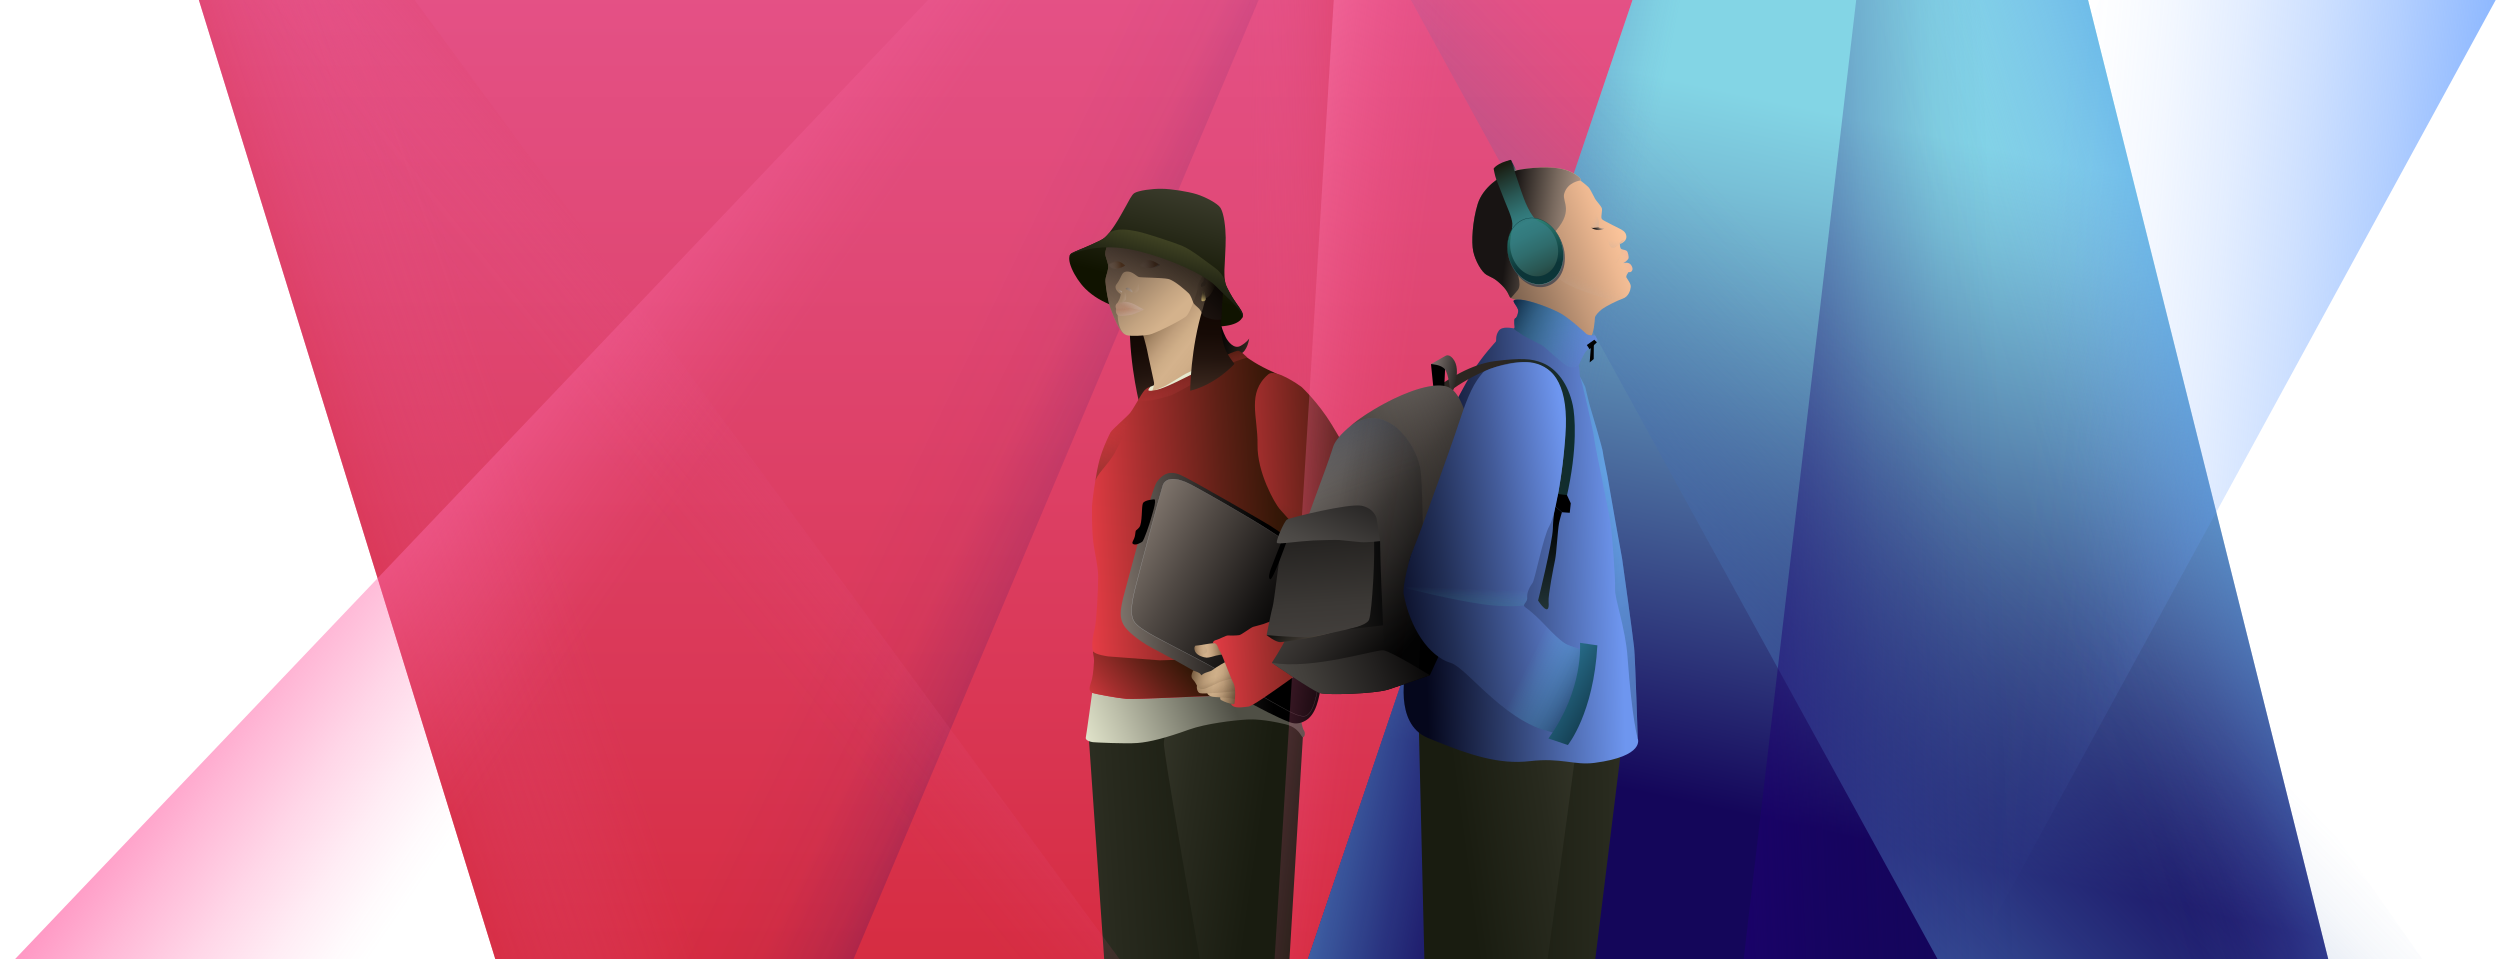 <?xml version="1.0" encoding="UTF-8"?>
<svg xmlns="http://www.w3.org/2000/svg" width="1600" height="614" xmlns:xlink="http://www.w3.org/1999/xlink" viewBox="0 0 1600 614">
  <defs>
    <clipPath id="clippath">
      <rect width="1600" height="614" style="fill: none;"/>
    </clipPath>
    <linearGradient id="linear-gradient" x1="2439.885" y1="623.757" x2="2317.167" y2="51.195" gradientTransform="translate(3391.351) rotate(-180) scale(1 -1)" gradientUnits="userSpaceOnUse">
      <stop offset=".23" stop-color="#14065a"/>
      <stop offset=".395" stop-color="#2e377b"/>
      <stop offset=".69" stop-color="#5b8bb3"/>
      <stop offset=".899" stop-color="#78c0d7"/>
      <stop offset="1" stop-color="#83d5e5"/>
    </linearGradient>
    <linearGradient id="linear-gradient-2" x1="1928.489" y1="861.552" x2="2138.254" y2="827.922" gradientTransform="translate(2443.442 -829.074) rotate(170.616) scale(1 -1)" gradientUnits="userSpaceOnUse">
      <stop offset="0" stop-color="#5f93ea"/>
      <stop offset=".064" stop-color="#5f93ea" stop-opacity=".916"/>
      <stop offset=".325" stop-color="#5f93ea" stop-opacity=".594"/>
      <stop offset=".559" stop-color="#5f93ea" stop-opacity=".339"/>
      <stop offset=".756" stop-color="#5f93ea" stop-opacity=".155"/>
      <stop offset=".909" stop-color="#5f93ea" stop-opacity=".042"/>
      <stop offset="1" stop-color="#5f93ea" stop-opacity="0"/>
    </linearGradient>
    <clipPath id="clippath-1">
      <polygon points="327.177 646.756 773.631 801.369 1054.566 -28.824 125.049 -7.187 327.177 646.756" style="fill: none;"/>
    </clipPath>
    <linearGradient id="linear-gradient-3" x1="1939.56" y1="794.912" x2="1939.56" y2="-47.292" gradientTransform="translate(2506.965) rotate(-180) scale(1 -1)" gradientUnits="userSpaceOnUse">
      <stop offset="0" stop-color="#d2212b"/>
      <stop offset=".21" stop-color="#d62c41"/>
      <stop offset=".74" stop-color="#e04875"/>
      <stop offset="1" stop-color="#e5538a"/>
    </linearGradient>
    <linearGradient id="linear-gradient-4" x1="-117.498" y1="4516.819" x2="-8.694" y2="4524.738" gradientTransform="translate(672.531 4835.728) rotate(3.156) scale(1 -1)" gradientUnits="userSpaceOnUse">
      <stop offset="0" stop-color="#e5538a" stop-opacity="0"/>
      <stop offset=".098" stop-color="#e45085" stop-opacity=".047"/>
      <stop offset=".265" stop-color="#e14a79" stop-opacity=".173"/>
      <stop offset=".479" stop-color="#dd4066" stop-opacity=".377"/>
      <stop offset=".732" stop-color="#d8314b" stop-opacity=".661"/>
      <stop offset="1" stop-color="#d2212b"/>
    </linearGradient>
    <linearGradient id="linear-gradient-5" x1="2449.839" y1="672.817" x2="2653.804" y2="660.984" gradientTransform="translate(3287.33 678.082) rotate(-157.479) scale(1 -1)" gradientUnits="userSpaceOnUse">
      <stop offset="0" stop-color="#110854"/>
      <stop offset=".023" stop-color="#120855" stop-opacity=".94"/>
      <stop offset=".172" stop-color="#1c0b5b" stop-opacity=".6"/>
      <stop offset=".332" stop-color="#230d5f" stop-opacity=".334"/>
      <stop offset=".506" stop-color="#280f63" stop-opacity=".146"/>
      <stop offset=".703" stop-color="#2c1065" stop-opacity=".035"/>
      <stop offset=".976" stop-color="#2d1166" stop-opacity="0"/>
    </linearGradient>
    <linearGradient id="linear-gradient-6" x1="1148.621" y1="-68.882" x2="1137.305" y2="-192.667" gradientTransform="translate(1883.609 106.417) rotate(165.581) scale(1 -1)" gradientUnits="userSpaceOnUse">
      <stop offset="0" stop-color="#eeba95"/>
      <stop offset=".032" stop-color="#e0ae8b"/>
      <stop offset=".168" stop-color="#aa8267"/>
      <stop offset=".305" stop-color="#7b5c49"/>
      <stop offset=".441" stop-color="#553d2f"/>
      <stop offset=".575" stop-color="#37251c"/>
      <stop offset=".707" stop-color="#22140e"/>
      <stop offset=".836" stop-color="#160a05"/>
      <stop offset=".959" stop-color="#120703"/>
    </linearGradient>
    <linearGradient id="linear-gradient-7" x1="1632.156" y1="129.233" x2="1601.198" y2="32.203" gradientTransform="translate(2360.398 -34.252) rotate(176.688) scale(1 -1)" gradientUnits="userSpaceOnUse">
      <stop offset=".058" stop-color="#101300"/>
      <stop offset=".44" stop-color="#2a2c1b"/>
      <stop offset=".975" stop-color="#4c4c3e"/>
    </linearGradient>
    <linearGradient id="linear-gradient-8" x1="1579.602" y1="187.665" x2="1637.516" y2="135.454" gradientTransform="translate(2360.398 -34.252) rotate(176.688) scale(1 -1)" gradientUnits="userSpaceOnUse">
      <stop offset="0" stop-color="#5f462d"/>
      <stop offset=".048" stop-color="#73593d"/>
      <stop offset=".141" stop-color="#967959"/>
      <stop offset=".236" stop-color="#b1926f"/>
      <stop offset=".331" stop-color="#c4a37f"/>
      <stop offset=".429" stop-color="#d0ae88"/>
      <stop offset=".531" stop-color="#d4b28c"/>
      <stop offset=".604" stop-color="#cead87"/>
      <stop offset=".691" stop-color="#c09f7c"/>
      <stop offset=".785" stop-color="#a88968"/>
      <stop offset=".883" stop-color="#876b4d"/>
      <stop offset=".98" stop-color="#5f462d"/>
    </linearGradient>
    <linearGradient id="linear-gradient-9" x1="1611.542" y1="511.967" x2="1790.172" y2="511.967" gradientTransform="translate(2360.398 -34.252) rotate(176.688) scale(1 -1)" gradientUnits="userSpaceOnUse">
      <stop offset="0" stop-color="#191c10"/>
      <stop offset=".375" stop-color="#282a1e"/>
      <stop offset="1" stop-color="#4c4c3e"/>
    </linearGradient>
    <linearGradient id="linear-gradient-10" x1="1580.776" y1="504.093" x2="1715.582" y2="477.042" gradientTransform="translate(2360.398 -34.252) rotate(176.688) scale(1 -1)" gradientUnits="userSpaceOnUse">
      <stop offset=".063" stop-color="#191c10"/>
      <stop offset=".414" stop-color="#282a1e"/>
      <stop offset="1" stop-color="#4c4c3e"/>
    </linearGradient>
    <linearGradient id="linear-gradient-11" x1="1559.256" y1="377.811" x2="1691.556" y2="424.114" gradientTransform="translate(2360.398 -34.252) rotate(176.688) scale(1 -1)" gradientUnits="userSpaceOnUse">
      <stop offset=".289" stop-color="#4f4f45"/>
      <stop offset=".314" stop-color="#54544a"/>
      <stop offset=".789" stop-color="#bcbea9"/>
      <stop offset="1" stop-color="#e6e9cf"/>
    </linearGradient>
    <linearGradient id="linear-gradient-12" x1="1542.002" y1="170.823" x2="1595.505" y2="155.507" gradientTransform="translate(2360.398 -34.252) rotate(176.688) scale(1 -1)" gradientUnits="userSpaceOnUse">
      <stop offset="0" stop-color="#8d705a"/>
      <stop offset=".075" stop-color="#806551"/>
      <stop offset=".498" stop-color="#3b2f25"/>
      <stop offset=".803" stop-color="#100d0a"/>
      <stop offset=".959" stop-color="#000"/>
    </linearGradient>
    <linearGradient id="linear-gradient-13" x1="1603.66" y1="361.009" x2="1675.124" y2="413.458" gradientTransform="translate(2360.398 -34.252) rotate(176.688) scale(1 -1)" gradientUnits="userSpaceOnUse">
      <stop offset=".132" stop-color="#261402"/>
      <stop offset=".239" stop-color="#351707"/>
      <stop offset=".449" stop-color="#5f2016"/>
      <stop offset=".737" stop-color="#a22e2d"/>
      <stop offset="1" stop-color="#e53c45"/>
    </linearGradient>
    <linearGradient id="linear-gradient-14" x1="1535.502" y1="266.01" x2="1684.452" y2="266.01" gradientTransform="translate(2360.398 -34.252) rotate(176.688) scale(1 -1)" gradientUnits="userSpaceOnUse">
      <stop offset=".058" stop-color="#261402"/>
      <stop offset=".174" stop-color="#351707"/>
      <stop offset=".402" stop-color="#5f2016"/>
      <stop offset=".715" stop-color="#a22e2d"/>
      <stop offset="1" stop-color="#e53c45"/>
    </linearGradient>
    <linearGradient id="linear-gradient-15" x1="1678.997" y1="245.209" x2="1653.296" y2="205.293" gradientTransform="translate(2360.398 -34.252) rotate(176.688) scale(1 -1)" gradientUnits="userSpaceOnUse">
      <stop offset=".13" stop-color="#222711"/>
      <stop offset=".512" stop-color="#712f26" stop-opacity=".592"/>
      <stop offset=".943" stop-color="#e53c45" stop-opacity="0"/>
    </linearGradient>
    <linearGradient id="linear-gradient-16" x1="1602.195" y1="201.899" x2="1612.409" y2="179.508" gradientTransform="translate(2360.398 -34.252) rotate(176.688) scale(1 -1)" gradientUnits="userSpaceOnUse">
      <stop offset=".058" stop-color="#222711"/>
      <stop offset=".153" stop-color="#372916" stop-opacity=".888"/>
      <stop offset=".975" stop-color="#e53c45" stop-opacity="0"/>
    </linearGradient>
    <linearGradient id="linear-gradient-17" x1="1528.01" y1="325.624" x2="1666.99" y2="325.624" gradientTransform="translate(2360.398 -34.252) rotate(176.688) scale(1 -1)" gradientUnits="userSpaceOnUse">
      <stop offset=".307" stop-color="#000"/>
      <stop offset=".457" stop-color="#161413"/>
      <stop offset=".768" stop-color="#504944"/>
      <stop offset=".978" stop-color="#7b7169"/>
    </linearGradient>
    <linearGradient id="linear-gradient-18" x1="1546.923" y1="353.038" x2="1655.153" y2="282.832" gradientTransform="translate(2360.398 -34.252) rotate(176.688) scale(1 -1)" gradientUnits="userSpaceOnUse">
      <stop offset=".104" stop-color="#000"/>
      <stop offset=".299" stop-color="#161413"/>
      <stop offset=".704" stop-color="#504944"/>
      <stop offset=".978" stop-color="#7b7169"/>
    </linearGradient>
    <linearGradient id="linear-gradient-19" x1="1528.937" y1="325.478" x2="1658.16" y2="325.478" gradientTransform="translate(2360.398 -34.252) rotate(176.688) scale(1 -1)" gradientUnits="userSpaceOnUse">
      <stop offset="0" stop-color="#554c4e" stop-opacity=".6"/>
      <stop offset=".325" stop-color="#6a6465" stop-opacity=".718"/>
      <stop offset="1" stop-color="#9f9f9f"/>
    </linearGradient>
    <linearGradient id="linear-gradient-20" x1="1618.596" y1="140.247" x2="1668.64" y2="79.827" gradientTransform="translate(2360.398 -34.252) rotate(176.688) scale(1 -1)" gradientUnits="userSpaceOnUse">
      <stop offset="0" stop-color="#d4b28c"/>
      <stop offset=".143" stop-color="#c4a481"/>
      <stop offset=".424" stop-color="#9a8066"/>
      <stop offset=".81" stop-color="#57483b"/>
      <stop offset="1" stop-color="#342a24"/>
    </linearGradient>
    <linearGradient id="linear-gradient-21" x1="1626.942" y1="109.473" x2="1646.075" y2="109.473" gradientTransform="translate(2360.398 -34.252) rotate(176.688) scale(1 -1)" gradientUnits="userSpaceOnUse">
      <stop offset=".036" stop-color="#665c54"/>
      <stop offset=".127" stop-color="#73685f" stop-opacity=".854"/>
      <stop offset=".386" stop-color="#96877b" stop-opacity=".486"/>
      <stop offset=".626" stop-color="#b09d90" stop-opacity=".219"/>
      <stop offset=".838" stop-color="#bfab9c" stop-opacity=".057"/>
      <stop offset="1" stop-color="#c5b0a1" stop-opacity="0"/>
    </linearGradient>
    <linearGradient id="linear-gradient-22" x1="1627.96" y1="109.063" x2="1647.093" y2="109.063" gradientTransform="translate(2360.398 -34.252) rotate(176.688) scale(1 -1)" gradientUnits="userSpaceOnUse">
      <stop offset=".119" stop-color="#673c1c"/>
      <stop offset=".207" stop-color="#754d30" stop-opacity=".846"/>
      <stop offset=".442" stop-color="#977861" stop-opacity=".481"/>
      <stop offset=".661" stop-color="#b09684" stop-opacity=".217"/>
      <stop offset=".853" stop-color="#bfa999" stop-opacity=".056"/>
      <stop offset="1" stop-color="#c5b0a1" stop-opacity="0"/>
    </linearGradient>
    <linearGradient id="linear-gradient-23" x1="1649.946" y1="108.78" x2="1664.863" y2="108.78" xlink:href="#linear-gradient-21"/>
    <linearGradient id="linear-gradient-24" x1="1649.373" y1="108.401" x2="1665.199" y2="108.401" gradientTransform="translate(2360.398 -34.252) rotate(176.688) scale(1 -1)" gradientUnits="userSpaceOnUse">
      <stop offset=".151" stop-color="#65340b"/>
      <stop offset=".225" stop-color="#72451f" stop-opacity=".863"/>
      <stop offset=".455" stop-color="#957357" stop-opacity=".49"/>
      <stop offset=".669" stop-color="#af947f" stop-opacity=".221"/>
      <stop offset=".857" stop-color="#bfa898" stop-opacity=".058"/>
      <stop offset="1" stop-color="#c5b0a1" stop-opacity="0"/>
    </linearGradient>
    <linearGradient id="linear-gradient-25" x1="1707.153" y1="439.518" x2="1747.007" y2="431.547" gradientTransform="translate(2506.965) rotate(-180) scale(1 -1)" gradientUnits="userSpaceOnUse">
      <stop offset=".109" stop-color="#5f462d"/>
      <stop offset=".182" stop-color="#7b6044"/>
      <stop offset=".291" stop-color="#9f8261"/>
      <stop offset=".394" stop-color="#b99a77"/>
      <stop offset=".485" stop-color="#c9a984"/>
      <stop offset=".557" stop-color="#cfaf89"/>
      <stop offset=".63" stop-color="#c9aa84"/>
      <stop offset=".716" stop-color="#bb9c78"/>
      <stop offset=".809" stop-color="#a38665"/>
      <stop offset=".907" stop-color="#826649"/>
      <stop offset=".992" stop-color="#5f462d"/>
    </linearGradient>
    <linearGradient id="linear-gradient-26" x1="1599.339" y1="398.826" x2="1602.708" y2="383.747" gradientTransform="translate(2360.398 -34.252) rotate(176.688) scale(1 -1)" gradientUnits="userSpaceOnUse">
      <stop offset="0" stop-color="#5f462d"/>
      <stop offset=".074" stop-color="#5f462d" stop-opacity=".881"/>
      <stop offset=".341" stop-color="#5f462d" stop-opacity=".5"/>
      <stop offset=".592" stop-color="#5f462d" stop-opacity=".225"/>
      <stop offset=".816" stop-color="#5f462d" stop-opacity=".058"/>
      <stop offset=".992" stop-color="#5f462d" stop-opacity="0"/>
    </linearGradient>
    <linearGradient id="linear-gradient-27" x1="1603.735" y1="395.162" x2="1605.956" y2="377.814" gradientTransform="translate(2360.398 -34.252) rotate(176.688) scale(1 -1)" gradientUnits="userSpaceOnUse">
      <stop offset="0" stop-color="#5f462d"/>
      <stop offset=".266" stop-color="#5f462d" stop-opacity=".638"/>
      <stop offset=".573" stop-color="#5f462d" stop-opacity=".291"/>
      <stop offset=".829" stop-color="#5f462d" stop-opacity=".077"/>
      <stop offset="1" stop-color="#5f462d" stop-opacity="0"/>
    </linearGradient>
    <linearGradient id="linear-gradient-28" x1="1604.82" y1="388.257" x2="1608.535" y2="375.336" xlink:href="#linear-gradient-26"/>
    <linearGradient id="linear-gradient-29" x1="1599.81" y1="357.972" x2="1621.648" y2="357.972" gradientTransform="translate(2360.398 -34.252) rotate(176.688) scale(1 -1)" gradientUnits="userSpaceOnUse">
      <stop offset="0" stop-color="#5f462d"/>
      <stop offset=".103" stop-color="#806448"/>
      <stop offset=".235" stop-color="#a48665"/>
      <stop offset=".359" stop-color="#be9e7a"/>
      <stop offset=".47" stop-color="#ceac87"/>
      <stop offset=".557" stop-color="#d4b28c"/>
      <stop offset=".628" stop-color="#cead87"/>
      <stop offset=".712" stop-color="#c09f7c"/>
      <stop offset=".803" stop-color="#a88968"/>
      <stop offset=".898" stop-color="#876b4d"/>
      <stop offset=".992" stop-color="#5f462d"/>
    </linearGradient>
    <linearGradient id="linear-gradient-30" x1="1605.131" y1="360.524" x2="1616.698" y2="355.97" gradientTransform="translate(2360.398 -34.252) rotate(176.688) scale(1 -1)" gradientUnits="userSpaceOnUse">
      <stop offset="0" stop-color="#5f564e"/>
      <stop offset=".237" stop-color="#887664" stop-opacity=".678"/>
      <stop offset=".53" stop-color="#b2977a" stop-opacity=".361"/>
      <stop offset=".793" stop-color="#cbab87" stop-opacity=".168"/>
      <stop offset="1" stop-color="#d4b28c" stop-opacity=".1"/>
    </linearGradient>
    <linearGradient id="linear-gradient-31" x1="1702.407" y1="431.574" x2="1723.936" y2="430.813" gradientTransform="translate(2506.965) rotate(-180) scale(1 -1)" gradientUnits="userSpaceOnUse">
      <stop offset="0" stop-color="#070402"/>
      <stop offset="1" stop-color="#665247" stop-opacity="0"/>
    </linearGradient>
    <linearGradient id="linear-gradient-32" x1="1486.828" y1="290.215" x2="1608.095" y2="289.134" gradientTransform="translate(2360.398 -34.252) rotate(176.688) scale(1 -1)" gradientUnits="userSpaceOnUse">
      <stop offset=".038" stop-color="#261402"/>
      <stop offset=".157" stop-color="#351707"/>
      <stop offset=".389" stop-color="#5f2016"/>
      <stop offset=".709" stop-color="#a22e2d"/>
      <stop offset="1" stop-color="#e53c45"/>
    </linearGradient>
    <linearGradient id="linear-gradient-33" x1="1533.2" y1="309.005" x2="1520.562" y2="279.513" gradientTransform="translate(2360.398 -34.252) rotate(176.688) scale(1 -1)" gradientUnits="userSpaceOnUse">
      <stop offset="0" stop-color="#222711"/>
      <stop offset=".104" stop-color="#222711" stop-opacity=".876"/>
      <stop offset=".907" stop-color="#222711" stop-opacity="0"/>
    </linearGradient>
    <linearGradient id="linear-gradient-34" x1="1604.727" y1="259.406" x2="1593.411" y2="135.622" gradientTransform="translate(2360.398 -34.252) rotate(176.688) scale(1 -1)" xlink:href="#linear-gradient-6"/>
    <linearGradient id="linear-gradient-35" x1="1589.307" y1="125.023" x2="1623.502" y2="119.593" gradientTransform="translate(2360.398 -34.252) rotate(176.688) scale(1 -1)" gradientUnits="userSpaceOnUse">
      <stop offset=".095" stop-color="#1f1305"/>
      <stop offset=".116" stop-color="#2e2010"/>
      <stop offset=".192" stop-color="#604c35"/>
      <stop offset=".267" stop-color="#8a7154"/>
      <stop offset=".339" stop-color="#aa8d6c"/>
      <stop offset=".409" stop-color="#c1a17e"/>
      <stop offset=".474" stop-color="#cfad88"/>
      <stop offset=".531" stop-color="#d4b28c"/>
      <stop offset=".604" stop-color="#cead87"/>
      <stop offset=".691" stop-color="#c09f7c"/>
      <stop offset=".785" stop-color="#a88968"/>
      <stop offset=".883" stop-color="#876b4d"/>
      <stop offset=".98" stop-color="#5f462d"/>
    </linearGradient>
    <linearGradient id="linear-gradient-36" x1="1588.471" y1="121.33" x2="1602.14" y2="121.33" xlink:href="#linear-gradient-20"/>
    <linearGradient id="linear-gradient-37" x1="1658.068" y1="149.529" x2="1607.758" y2="104.21" gradientTransform="translate(2360.398 -34.252) rotate(176.688) scale(1 -1)" gradientUnits="userSpaceOnUse">
      <stop offset="0" stop-color="#665247" stop-opacity=".6"/>
      <stop offset=".654" stop-color="#211915" stop-opacity=".887"/>
      <stop offset="1" stop-color="#070402"/>
    </linearGradient>
    <linearGradient id="linear-gradient-38" x1="1199.802" y1="306.026" x2="1201.004" y2="308.26" gradientTransform="translate(1970.506 -189.703) rotate(-180) scale(1 -1.229)" gradientUnits="userSpaceOnUse">
      <stop offset=".063" stop-color="#352c1f"/>
      <stop offset=".183" stop-color="#443a27"/>
      <stop offset=".419" stop-color="#6e5f3d"/>
      <stop offset=".744" stop-color="#b19b60"/>
      <stop offset="1" stop-color="#ebcf7f"/>
    </linearGradient>
    <linearGradient id="linear-gradient-39" x1="1599.159" y1="129.615" x2="1602.469" y2="135.767" gradientTransform="translate(2360.398 -34.252) rotate(176.688) scale(1 -1)" xlink:href="#linear-gradient-38"/>
    <linearGradient id="linear-gradient-40" x1="1630.61" y1="124.271" x2="1617.843" y2="89.211" gradientTransform="translate(2360.398 -34.252) rotate(176.688) scale(1 -1)" gradientUnits="userSpaceOnUse">
      <stop offset=".063" stop-color="#191c10"/>
      <stop offset=".433" stop-color="#282b17"/>
      <stop offset="1" stop-color="#494c28"/>
    </linearGradient>
    <radialGradient id="radial-gradient" cx="1772.995" cy="-178.176" fx="1772.995" fy="-178.176" r="17.785" gradientTransform="translate(2294.476 187.84) rotate(176.688) scale(.887 -.455)" gradientUnits="userSpaceOnUse">
      <stop offset="0" stop-color="#d2212b" stop-opacity=".4"/>
      <stop offset=".618" stop-color="#de426a" stop-opacity=".2"/>
      <stop offset="1" stop-color="#e5538a" stop-opacity=".1"/>
    </radialGradient>
    <linearGradient id="linear-gradient-41" x1="1646.02" y1="147.921" x2="1648.512" y2="135.545" gradientTransform="translate(2360.398 -34.252) rotate(176.688) scale(1 -1)" gradientUnits="userSpaceOnUse">
      <stop offset=".292" stop-color="#c5b0a1"/>
      <stop offset=".388" stop-color="#c5b0a1" stop-opacity=".807"/>
      <stop offset=".544" stop-color="#c5b0a1" stop-opacity=".522"/>
      <stop offset=".689" stop-color="#c5b0a1" stop-opacity=".296"/>
      <stop offset=".818" stop-color="#c5b0a1" stop-opacity=".134"/>
      <stop offset=".926" stop-color="#c5b0a1" stop-opacity=".036"/>
      <stop offset="1" stop-color="#c5b0a1" stop-opacity="0"/>
    </linearGradient>
    <linearGradient id="linear-gradient-42" x1="1644.609" y1="130.596" x2="1648.496" y2="136.984" gradientTransform="translate(2360.398 -34.252) rotate(176.688) scale(1 -1)" gradientUnits="userSpaceOnUse">
      <stop offset="0" stop-color="#c5b0a1"/>
      <stop offset=".255" stop-color="#c5b0a1" stop-opacity=".732"/>
      <stop offset=".605" stop-color="#c5b0a1" stop-opacity=".393"/>
      <stop offset=".86" stop-color="#c5b0a1" stop-opacity=".181"/>
      <stop offset=".99" stop-color="#c5b0a1" stop-opacity=".1"/>
    </linearGradient>
    <linearGradient id="linear-gradient-43" x1="1643.638" y1="127.225" x2="1650.643" y2="122.711" gradientTransform="translate(2360.398 -34.252) rotate(176.688) scale(1 -1)" gradientUnits="userSpaceOnUse">
      <stop offset="0" stop-color="#c5b0a1" stop-opacity=".7"/>
      <stop offset=".708" stop-color="#8c7d72" stop-opacity=".908"/>
      <stop offset=".964" stop-color="#73675e"/>
    </linearGradient>
    <linearGradient id="linear-gradient-44" x1="1632.634" y1="128.594" x2="1642.877" y2="122.767" gradientTransform="translate(2360.398 -34.252) rotate(176.688) scale(1 -1)" gradientUnits="userSpaceOnUse">
      <stop offset=".191" stop-color="#c5b0a1"/>
      <stop offset=".45" stop-color="#c5b0a1" stop-opacity=".632"/>
      <stop offset=".712" stop-color="#c5b0a1" stop-opacity=".293"/>
      <stop offset=".903" stop-color="#c5b0a1" stop-opacity=".081"/>
      <stop offset="1" stop-color="#c5b0a1" stop-opacity="0"/>
    </linearGradient>
    <linearGradient id="linear-gradient-45" x1="1651.25" y1="126.725" x2="1655.878" y2="123.289" gradientTransform="translate(2360.398 -34.252) rotate(176.688) scale(1 -1)" gradientUnits="userSpaceOnUse">
      <stop offset="0" stop-color="#c5b0a1" stop-opacity=".9"/>
      <stop offset=".305" stop-color="#b09d8f" stop-opacity=".926"/>
      <stop offset=".899" stop-color="#796c63" stop-opacity=".992"/>
      <stop offset=".964" stop-color="#73675e"/>
    </linearGradient>
    <linearGradient id="linear-gradient-46" x1="1645.357" y1="132.025" x2="1652.084" y2="129.312" gradientTransform="translate(2360.398 -34.252) rotate(176.688) scale(1 -1)" gradientUnits="userSpaceOnUse">
      <stop offset=".127" stop-color="#c5b0a1"/>
      <stop offset=".407" stop-color="#c5b0a1" stop-opacity=".632"/>
      <stop offset=".689" stop-color="#c5b0a1" stop-opacity=".293"/>
      <stop offset=".895" stop-color="#c5b0a1" stop-opacity=".081"/>
      <stop offset="1" stop-color="#c5b0a1" stop-opacity="0"/>
    </linearGradient>
    <linearGradient id="linear-gradient-47" x1="-185.962" y1="4560.305" x2="-27.424" y2="4547.537" gradientTransform="translate(672.531 4835.728) rotate(3.156) scale(1 -1)" gradientUnits="userSpaceOnUse">
      <stop offset="0" stop-color="#fda9c5"/>
      <stop offset=".118" stop-color="#fd9cbe" stop-opacity=".847"/>
      <stop offset=".364" stop-color="#fd84b1" stop-opacity=".55"/>
      <stop offset=".584" stop-color="#fe72a6" stop-opacity=".314"/>
      <stop offset=".77" stop-color="#fe649f" stop-opacity=".143"/>
      <stop offset=".914" stop-color="#fe5c9a" stop-opacity=".039"/>
      <stop offset="1" stop-color="#ff5999" stop-opacity="0"/>
    </linearGradient>
    <linearGradient id="linear-gradient-48" x1="1826.244" y1="313.835" x2="1994.786" y2="343.633" gradientTransform="translate(2094.302 -296.386) rotate(170.635) scale(1 -1)" gradientUnits="userSpaceOnUse">
      <stop offset="0" stop-color="#e5538a" stop-opacity="0"/>
      <stop offset=".098" stop-color="#e45085" stop-opacity=".047"/>
      <stop offset=".265" stop-color="#e14a79" stop-opacity=".173"/>
      <stop offset=".479" stop-color="#dd4066" stop-opacity=".377"/>
      <stop offset=".732" stop-color="#d8314b" stop-opacity=".661"/>
      <stop offset="1" stop-color="#d2212b"/>
    </linearGradient>
    <linearGradient id="linear-gradient-49" x1="3008.949" y1="843.186" x2="3134.746" y2="861.287" gradientTransform="translate(4129.507 529.907) rotate(-160.528) scale(1 -1)" gradientUnits="userSpaceOnUse">
      <stop offset="0" stop-color="#446cae" stop-opacity="0"/>
      <stop offset=".114" stop-color="#446cae" stop-opacity=".056"/>
      <stop offset=".305" stop-color="#446cae" stop-opacity=".208"/>
      <stop offset=".551" stop-color="#446cae" stop-opacity=".455"/>
      <stop offset=".84" stop-color="#446cae" stop-opacity=".794"/>
      <stop offset="1" stop-color="#446cae"/>
    </linearGradient>
    <linearGradient id="linear-gradient-50" x1="229.629" y1="4980.44" x2="530.344" y2="5059.633" gradientTransform="translate(3207.2 4930.075) rotate(-28.97) scale(1 -1)" gradientUnits="userSpaceOnUse">
      <stop offset="0" stop-color="#446cae"/>
      <stop offset=".22" stop-color="#446cae" stop-opacity=".712"/>
      <stop offset=".481" stop-color="#446cae" stop-opacity=".408"/>
      <stop offset=".707" stop-color="#446cae" stop-opacity=".186"/>
      <stop offset=".888" stop-color="#446cae" stop-opacity=".05"/>
      <stop offset="1" stop-color="#446cae" stop-opacity="0"/>
    </linearGradient>
    <linearGradient id="linear-gradient-51" x1="1881.582" y1="513.548" x2="2055.939" y2="513.548" gradientTransform="translate(-922.262 67.822) rotate(-.422)" xlink:href="#linear-gradient-9"/>
    <linearGradient id="linear-gradient-52" x1="1661.425" y1="527.641" x2="1816.48" y2="496.527" gradientTransform="translate(-695.109 -74.104) rotate(3.715)" xlink:href="#linear-gradient-10"/>
    <linearGradient id="linear-gradient-53" x1="2314.377" y1="184" x2="2423.223" y2="231.098" gradientTransform="translate(3358.842 70.631) rotate(-177.314) scale(1 -1)" gradientUnits="userSpaceOnUse">
      <stop offset="0" stop-color="#fdc59b"/>
      <stop offset=".118" stop-color="#edb891"/>
      <stop offset=".35" stop-color="#c39878"/>
      <stop offset=".672" stop-color="#7f6450"/>
      <stop offset="1" stop-color="#342a24"/>
    </linearGradient>
    <linearGradient id="linear-gradient-54" x1="2268.923" y1="373.701" x2="2434.63" y2="386.778" gradientTransform="translate(3358.842 70.631) rotate(-177.314) scale(1 -1)" gradientUnits="userSpaceOnUse">
      <stop offset=".234" stop-color="#6e96ef"/>
      <stop offset=".699" stop-color="#2c3c6a"/>
      <stop offset=".992" stop-color="#05071c"/>
    </linearGradient>
    <linearGradient id="linear-gradient-55" x1="2319.492" y1="192.129" x2="2320.883" y2="206.195" gradientTransform="translate(3358.842 70.631) rotate(-177.314) scale(1 -1)" gradientUnits="userSpaceOnUse">
      <stop offset="0" stop-color="#c5b0a1" stop-opacity="0"/>
      <stop offset=".116" stop-color="#c5b0a1" stop-opacity=".081"/>
      <stop offset=".343" stop-color="#c5b0a1" stop-opacity=".293"/>
      <stop offset=".655" stop-color="#c5b0a1" stop-opacity=".632"/>
      <stop offset=".964" stop-color="#c5b0a1"/>
    </linearGradient>
    <linearGradient id="linear-gradient-56" x1="2328.318" y1="183.181" x2="2332.101" y2="186.477" gradientTransform="translate(3358.842 70.631) rotate(-177.314) scale(1 -1)" gradientUnits="userSpaceOnUse">
      <stop offset="0" stop-color="#b29c8c"/>
      <stop offset=".138" stop-color="#a28d7f"/>
      <stop offset=".407" stop-color="#78695e"/>
      <stop offset=".778" stop-color="#352e2a"/>
      <stop offset=".931" stop-color="#181413"/>
    </linearGradient>
    <linearGradient id="linear-gradient-57" x1="2340.799" y1="192.327" x2="2407.843" y2="186.78" gradientTransform="translate(3358.842 70.631) rotate(-177.314) scale(1 -1)" gradientUnits="userSpaceOnUse">
      <stop offset="0" stop-color="#b29c8c"/>
      <stop offset=".102" stop-color="#a28d7f"/>
      <stop offset=".301" stop-color="#78695e"/>
      <stop offset=".576" stop-color="#352e2a"/>
      <stop offset=".688" stop-color="#181413"/>
    </linearGradient>
    <linearGradient id="linear-gradient-58" x1="2690.111" y1="316.462" x2="2693.651" y2="338.881" gradientTransform="translate(3707.193 498.432) rotate(-166.533) scale(1 -1)" gradientUnits="userSpaceOnUse">
      <stop offset="0" stop-color="#c5b0a1" stop-opacity="0"/>
      <stop offset=".111" stop-color="#c5b0a1" stop-opacity=".03"/>
      <stop offset=".257" stop-color="#c5b0a1" stop-opacity=".114"/>
      <stop offset=".424" stop-color="#c5b0a1" stop-opacity=".253"/>
      <stop offset=".604" stop-color="#c5b0a1" stop-opacity=".446"/>
      <stop offset=".796" stop-color="#c5b0a1" stop-opacity=".695"/>
      <stop offset=".996" stop-color="#c5b0a1" stop-opacity=".993"/>
      <stop offset="1" stop-color="#c5b0a1"/>
    </linearGradient>
    <linearGradient id="linear-gradient-59" x1="2376.425" y1="174.903" x2="2363.301" y2="224.066" gradientTransform="translate(3358.842 70.631) rotate(-177.314) scale(1 -1)" gradientUnits="userSpaceOnUse">
      <stop offset="0" stop-color="#359686"/>
      <stop offset=".462" stop-color="#1a5652"/>
      <stop offset=".739" stop-color="#0c3538"/>
    </linearGradient>
    <linearGradient id="linear-gradient-60" x1="2384.105" y1="147.913" x2="2387.213" y2="147.523" gradientTransform="translate(3358.842 70.631) rotate(-177.314) scale(1 -1)" gradientUnits="userSpaceOnUse">
      <stop offset="0" stop-color="#727272"/>
      <stop offset=".43" stop-color="#414753"/>
      <stop offset=".765" stop-color="#202b3e"/>
    </linearGradient>
    <linearGradient id="linear-gradient-61" x1="2353.742" y1="230.028" x2="2397.255" y2="149.601" gradientTransform="translate(3358.842 70.631) rotate(-177.314) scale(1 -1)" gradientUnits="userSpaceOnUse">
      <stop offset="0" stop-color="#191c10"/>
      <stop offset=".092" stop-color="#1f342c"/>
      <stop offset=".232" stop-color="#295551"/>
      <stop offset=".363" stop-color="#2f6c6c"/>
      <stop offset=".478" stop-color="#337a7d"/>
      <stop offset=".566" stop-color="#358083"/>
      <stop offset=".639" stop-color="#317576"/>
      <stop offset=".772" stop-color="#295855"/>
      <stop offset=".949" stop-color="#1d2a20"/>
      <stop offset="1" stop-color="#191c10"/>
    </linearGradient>
    <linearGradient id="linear-gradient-62" x1="2380.196" y1="182.622" x2="2358.503" y2="220.196" gradientTransform="translate(3358.842 70.631) rotate(-177.314) scale(1 -1)" gradientUnits="userSpaceOnUse">
      <stop offset="0" stop-color="#022e30" stop-opacity=".9"/>
      <stop offset=".319" stop-color="#224e50" stop-opacity=".929"/>
      <stop offset="1" stop-color="#749d9f"/>
    </linearGradient>
    <linearGradient id="linear-gradient-63" x1="2313.223" y1="314.612" x2="2433.49" y2="314.612" gradientTransform="translate(3358.842 70.631) rotate(-177.314) scale(1 -1)" gradientUnits="userSpaceOnUse">
      <stop offset="0" stop-color="#003237"/>
      <stop offset=".143" stop-color="#0a2f31"/>
      <stop offset=".632" stop-color="#2c2621"/>
    </linearGradient>
    <linearGradient id="linear-gradient-64" x1="2342.912" y1="453.204" x2="2354.793" y2="367.796" gradientTransform="translate(3358.842 70.631) rotate(-177.314) scale(1 -1)" gradientUnits="userSpaceOnUse">
      <stop offset=".001" stop-color="#2c4347"/>
      <stop offset=".231" stop-color="#24373a"/>
      <stop offset=".651" stop-color="#0f1819"/>
      <stop offset=".934" stop-color="#000"/>
    </linearGradient>
    <linearGradient id="linear-gradient-65" x1="2727.821" y1="313.64" x2="2745.459" y2="313.64" gradientTransform="translate(3672.05 424.641) rotate(-169.586) scale(1 -1)" gradientUnits="userSpaceOnUse">
      <stop offset="0" stop-color="#2b2825"/>
      <stop offset=".367" stop-color="#4d4744"/>
      <stop offset=".775" stop-color="#6e6561"/>
      <stop offset=".999" stop-color="#7b716d"/>
    </linearGradient>
    <linearGradient id="linear-gradient-66" x1="2696.009" y1="461.617" x2="2843.324" y2="378.32" gradientTransform="translate(3672.05 424.641) rotate(-169.586) scale(1 -1)" gradientUnits="userSpaceOnUse">
      <stop offset=".075" stop-color="#000"/>
      <stop offset=".082" stop-color="#010101"/>
      <stop offset=".346" stop-color="#2e2b29"/>
      <stop offset=".48" stop-color="#403c39"/>
      <stop offset=".545" stop-color="#4c4744"/>
      <stop offset=".709" stop-color="#65605c"/>
      <stop offset=".858" stop-color="#746f6a"/>
      <stop offset=".978" stop-color="#7a7570"/>
    </linearGradient>
    <linearGradient id="linear-gradient-67" x1="2704.456" y1="364.445" x2="2759.577" y2="401.714" gradientTransform="translate(3672.05 424.641) rotate(-169.586) scale(1 -1)" gradientUnits="userSpaceOnUse">
      <stop offset="0" stop-color="#50453d" stop-opacity="0"/>
      <stop offset="1" stop-color="#25221d"/>
    </linearGradient>
    <linearGradient id="linear-gradient-68" x1="2770.052" y1="398.741" x2="2798.421" y2="345.85" gradientTransform="translate(3672.05 424.641) rotate(-169.586) scale(1 -1)" gradientUnits="userSpaceOnUse">
      <stop offset=".057" stop-color="#23324f" stop-opacity="0"/>
      <stop offset=".24" stop-color="#23324f" stop-opacity=".086"/>
      <stop offset=".503" stop-color="#23324f" stop-opacity=".327"/>
      <stop offset=".813" stop-color="#23324f" stop-opacity=".719"/>
      <stop offset="1" stop-color="#23324f"/>
    </linearGradient>
    <linearGradient id="linear-gradient-69" x1="2791.398" y1="431.028" x2="2728.859" y2="429.237" gradientTransform="translate(3672.05 424.641) rotate(-169.586) scale(1 -1)" gradientUnits="userSpaceOnUse">
      <stop offset=".057" stop-color="#0a0909" stop-opacity="0"/>
      <stop offset=".785" stop-color="#0a0909" stop-opacity=".681"/>
      <stop offset=".999" stop-color="#0a0909"/>
    </linearGradient>
    <linearGradient id="linear-gradient-70" x1="2807.241" y1="537.48" x2="2722.074" y2="489.017" gradientTransform="translate(3672.05 424.641) rotate(-169.586) scale(1 -1)" gradientUnits="userSpaceOnUse">
      <stop offset="0" stop-color="#4f4b47"/>
      <stop offset=".253" stop-color="#423f3b"/>
      <stop offset=".712" stop-color="#211f1e"/>
      <stop offset="1" stop-color="#0a0909"/>
    </linearGradient>
    <linearGradient id="linear-gradient-71" x1="2809.872" y1="486.511" x2="2779.086" y2="505.609" gradientTransform="translate(3672.05 424.641) rotate(-169.586) scale(1 -1)" gradientUnits="userSpaceOnUse">
      <stop offset="0" stop-color="#0a0a08"/>
      <stop offset=".299" stop-color="#292621"/>
      <stop offset=".662" stop-color="#4a433b"/>
      <stop offset=".861" stop-color="#574e46"/>
    </linearGradient>
    <linearGradient id="linear-gradient-72" x1="2806.659" y1="384.71" x2="2775.555" y2="510.816" gradientTransform="translate(3672.05 424.641) rotate(-169.586) scale(1 -1)" gradientUnits="userSpaceOnUse">
      <stop offset=".071" stop-color="#0a0909"/>
      <stop offset=".38" stop-color="#252321"/>
      <stop offset=".699" stop-color="#3b3835"/>
      <stop offset=".904" stop-color="#44403d"/>
    </linearGradient>
    <linearGradient id="linear-gradient-73" x1="2751.789" y1="452.075" x2="2844.977" y2="475.901" gradientTransform="translate(3672.05 424.641) rotate(-169.586) scale(1 -1)" gradientUnits="userSpaceOnUse">
      <stop offset="0" stop-color="#0a0a0a"/>
      <stop offset=".275" stop-color="#211f1d"/>
      <stop offset=".714" stop-color="#423c38"/>
      <stop offset=".955" stop-color="#4f4743"/>
    </linearGradient>
    <linearGradient id="linear-gradient-74" x1="2796.53" y1="457.226" x2="2774.098" y2="375.269" gradientTransform="translate(3672.05 424.641) rotate(-169.586) scale(1 -1)" gradientUnits="userSpaceOnUse">
      <stop offset="0" stop-color="#585551"/>
      <stop offset=".229" stop-color="#4b4845"/>
      <stop offset=".645" stop-color="#2a2827"/>
      <stop offset="1" stop-color="#0a0909"/>
    </linearGradient>
    <linearGradient id="linear-gradient-75" x1="2267.546" y1="492.033" x2="2335.844" y2="346.011" gradientTransform="translate(3358.842 70.631) rotate(-177.314) scale(1 -1)" gradientUnits="userSpaceOnUse">
      <stop offset="0" stop-color="#031c30" stop-opacity=".5"/>
      <stop offset=".231" stop-color="#0f394c" stop-opacity=".484"/>
      <stop offset=".64" stop-color="#308896" stop-opacity=".443"/>
      <stop offset="1" stop-color="#54dbe5" stop-opacity=".4"/>
    </linearGradient>
    <linearGradient id="linear-gradient-76" x1="2331.603" y1="265.571" x2="2384.617" y2="239.176" gradientTransform="translate(3358.842 70.631) rotate(-177.314) scale(1 -1)" gradientUnits="userSpaceOnUse">
      <stop offset="0" stop-color="#54dbe5" stop-opacity="0"/>
      <stop offset=".282" stop-color="#46bac6" stop-opacity=".171"/>
      <stop offset=".724" stop-color="#206171" stop-opacity=".637"/>
      <stop offset="1" stop-color="#031c30"/>
    </linearGradient>
    <linearGradient id="linear-gradient-77" x1="2313.03" y1="193.997" x2="2316.13" y2="191.554" xlink:href="#linear-gradient-55"/>
    <linearGradient id="linear-gradient-78" x1="2326.464" y1="182.965" x2="2333.852" y2="179.618" gradientTransform="translate(3358.842 70.631) rotate(-177.314) scale(1 -1)" gradientUnits="userSpaceOnUse">
      <stop offset=".036" stop-color="#c5b0a1"/>
      <stop offset=".042" stop-color="#c5b0a1" stop-opacity=".99"/>
      <stop offset=".234" stop-color="#c5b0a1" stop-opacity=".692"/>
      <stop offset=".419" stop-color="#c5b0a1" stop-opacity=".445"/>
      <stop offset=".592" stop-color="#c5b0a1" stop-opacity=".252"/>
      <stop offset=".752" stop-color="#c5b0a1" stop-opacity=".113"/>
      <stop offset=".893" stop-color="#c5b0a1" stop-opacity=".03"/>
      <stop offset="1" stop-color="#c5b0a1" stop-opacity="0"/>
    </linearGradient>
    <linearGradient id="linear-gradient-79" x1="2327.921" y1="183.422" x2="2331.451" y2="185.454" gradientTransform="translate(3358.842 70.631) rotate(-177.314) scale(1 -1)" gradientUnits="userSpaceOnUse">
      <stop offset="0" stop-color="#b29c8c"/>
      <stop offset=".148" stop-color="#a28d7f"/>
      <stop offset=".437" stop-color="#78695e"/>
      <stop offset=".836" stop-color="#352e2a"/>
      <stop offset="1" stop-color="#181413"/>
    </linearGradient>
    <linearGradient id="linear-gradient-80" x1="1298.544" y1="340.997" x2="1457.709" y2="325.129" gradientTransform="translate(-449.262 85.05) rotate(-2.529)" gradientUnits="userSpaceOnUse">
      <stop offset=".094" stop-color="#05071c"/>
      <stop offset=".19" stop-color="#0c112b"/>
      <stop offset=".377" stop-color="#212e55"/>
      <stop offset=".637" stop-color="#435b99"/>
      <stop offset=".936" stop-color="#6e96ef"/>
    </linearGradient>
    <linearGradient id="linear-gradient-81" x1="2435.439" y1="472.193" x2="2436.944" y2="419.718" gradientTransform="translate(3396.467 104.379) rotate(-176.471) scale(1 -1)" gradientUnits="userSpaceOnUse">
      <stop offset=".094" stop-color="#01111c"/>
      <stop offset=".616" stop-color="#308988" stop-opacity=".433"/>
      <stop offset=".936" stop-color="#54e5db" stop-opacity="0"/>
    </linearGradient>
    <linearGradient id="linear-gradient-82" x1="2346.105" y1="491.964" x2="2398.322" y2="469.658" gradientTransform="translate(3396.467 104.379) rotate(-176.471) scale(1 -1)" gradientUnits="userSpaceOnUse">
      <stop offset=".236" stop-color="#031c30"/>
      <stop offset=".59" stop-color="#2e8392" stop-opacity=".458"/>
      <stop offset=".945" stop-color="#54dbe5" stop-opacity="0"/>
    </linearGradient>
    <linearGradient id="linear-gradient-83" x1="2277.662" y1="511.588" x2="2385.714" y2="452.986" gradientTransform="translate(3358.842 70.631) rotate(-177.314) scale(1 -1)" gradientUnits="userSpaceOnUse">
      <stop offset=".038" stop-color="#01111c"/>
      <stop offset=".152" stop-color="#061e2b"/>
      <stop offset=".374" stop-color="#154155"/>
      <stop offset=".684" stop-color="#2d7999"/>
      <stop offset="1" stop-color="#49b8e5"/>
    </linearGradient>
    <linearGradient id="linear-gradient-84" x1="2293.981" y1="201.36" x2="2313.475" y2="206.736" gradientTransform="translate(3358.842 70.631) rotate(-177.314) scale(1 -1)" gradientUnits="userSpaceOnUse">
      <stop offset=".036" stop-color="#d69da1"/>
      <stop offset=".386" stop-color="#d290a1" stop-opacity=".586"/>
      <stop offset=".68" stop-color="#cf87a1" stop-opacity=".27"/>
      <stop offset=".892" stop-color="#cd81a1" stop-opacity=".075"/>
      <stop offset="1" stop-color="#cd7fa1" stop-opacity="0"/>
    </linearGradient>
    <linearGradient id="linear-gradient-85" x1="2343.218" y1="210.157" x2="2353.587" y2="205.642" gradientTransform="translate(3396.467 104.379) rotate(-176.471) scale(1 -1)" gradientUnits="userSpaceOnUse">
      <stop offset=".036" stop-color="#c5b0a1"/>
      <stop offset=".345" stop-color="#c5b0a1" stop-opacity=".632"/>
      <stop offset=".657" stop-color="#c5b0a1" stop-opacity=".293"/>
      <stop offset=".884" stop-color="#c5b0a1" stop-opacity=".081"/>
      <stop offset="1" stop-color="#c5b0a1" stop-opacity="0"/>
    </linearGradient>
    <linearGradient id="linear-gradient-86" x1="2343.958" y1="210.733" x2="2349.527" y2="215.381" gradientTransform="translate(3396.467 104.379) rotate(-176.471) scale(1 -1)" gradientUnits="userSpaceOnUse">
      <stop offset=".036" stop-color="#c5b0a1" stop-opacity=".6"/>
      <stop offset=".474" stop-color="#c5b0a1" stop-opacity=".293"/>
      <stop offset=".822" stop-color="#c5b0a1" stop-opacity=".081"/>
      <stop offset="1" stop-color="#c5b0a1" stop-opacity="0"/>
    </linearGradient>
    <linearGradient id="linear-gradient-87" x1="-5974.932" y1="7223.209" x2="-5745.416" y2="7260.122" gradientTransform="translate(6155.113 8200.298) rotate(6.631) scale(1 -1)" gradientUnits="userSpaceOnUse">
      <stop offset="0" stop-color="#200078"/>
      <stop offset=".152" stop-color="#1e0073" stop-opacity=".771"/>
      <stop offset=".405" stop-color="#1b006d" stop-opacity=".439"/>
      <stop offset=".637" stop-color="#190069" stop-opacity=".198"/>
      <stop offset=".837" stop-color="#180066" stop-opacity=".052"/>
      <stop offset=".984" stop-color="#180066" stop-opacity="0"/>
    </linearGradient>
    <linearGradient id="linear-gradient-88" x1="-7706.047" y1="1884.331" x2="-7413.278" y2="1975.354" gradientTransform="translate(-4785.037 -4392.716) rotate(-157.335) scale(1 -1)" gradientUnits="userSpaceOnUse">
      <stop offset="0" stop-color="#69a1ff"/>
      <stop offset=".123" stop-color="#69a1ff" stop-opacity=".812"/>
      <stop offset=".3" stop-color="#69a1ff" stop-opacity=".569"/>
      <stop offset=".47" stop-color="#69a1ff" stop-opacity=".365"/>
      <stop offset=".627" stop-color="#69a1ff" stop-opacity=".207"/>
      <stop offset=".77" stop-color="#69a1ff" stop-opacity=".093"/>
      <stop offset=".894" stop-color="#69a1ff" stop-opacity=".024"/>
      <stop offset=".984" stop-color="#69a1ff" stop-opacity="0"/>
    </linearGradient>
    <linearGradient id="linear-gradient-89" x1="1984.498" y1="-32.933" x2="2174.283" y2="-26.1" gradientTransform="translate(2136.226 -990.939) rotate(143.311) scale(1 -1)" gradientUnits="userSpaceOnUse">
      <stop offset="0" stop-color="#d2212b"/>
      <stop offset=".145" stop-color="#d62d43" stop-opacity=".746"/>
      <stop offset=".296" stop-color="#db3858" stop-opacity=".521"/>
      <stop offset=".446" stop-color="#de426a" stop-opacity=".333"/>
      <stop offset=".593" stop-color="#e14978" stop-opacity=".188"/>
      <stop offset=".736" stop-color="#e34e82" stop-opacity=".084"/>
      <stop offset=".874" stop-color="#e45187" stop-opacity=".021"/>
      <stop offset="1" stop-color="#e5538a" stop-opacity="0"/>
    </linearGradient>
    <linearGradient id="linear-gradient-90" x1="-3185.199" y1="2873.417" x2="-2946.772" y2="2876.221" gradientTransform="translate(3438.826 -3427.675) rotate(-17.758)" gradientUnits="userSpaceOnUse">
      <stop offset="0" stop-color="#78a3ff" stop-opacity="0"/>
      <stop offset=".105" stop-color="#76a2fe" stop-opacity=".02"/>
      <stop offset=".217" stop-color="#73a2fc" stop-opacity=".078"/>
      <stop offset=".332" stop-color="#6ca2f8" stop-opacity=".175"/>
      <stop offset=".448" stop-color="#64a2f3" stop-opacity=".31"/>
      <stop offset=".567" stop-color="#59a2ed" stop-opacity=".485"/>
      <stop offset=".686" stop-color="#4ba2e5" stop-opacity=".699"/>
      <stop offset=".805" stop-color="#3ca2dc" stop-opacity=".948"/>
      <stop offset=".828" stop-color="#39a2db"/>
    </linearGradient>
    <linearGradient id="linear-gradient-91" x1="1806.481" y1="7298.514" x2="2028.115" y2="7325.166" gradientTransform="translate(-5923.439 4494.113) rotate(41.275) scale(1 -1)" gradientUnits="userSpaceOnUse">
      <stop offset="0" stop-color="#ff6eac"/>
      <stop offset=".123" stop-color="#ff6eac" stop-opacity=".84"/>
      <stop offset=".368" stop-color="#ff6eac" stop-opacity=".545"/>
      <stop offset=".586" stop-color="#ff6eac" stop-opacity=".311"/>
      <stop offset=".771" stop-color="#ff6eac" stop-opacity=".142"/>
      <stop offset=".915" stop-color="#ff6eac" stop-opacity=".038"/>
      <stop offset="1" stop-color="#ff6eac" stop-opacity="0"/>
    </linearGradient>
  </defs>
  <g style="isolation: isolate;">
    <g id="Layer_1">
      <g style="clip-path: url(#clippath);">
        <g>
          <polygon points="534.4 694.77 1500.422 655.163 1333.968 -9.491 534.4 -23 534.4 694.77" style="fill: url(#linear-gradient);"/>
          <polygon points="265.468 663.175 651.419 718.729 535.617 -47.093 294.742 -17.342 265.468 663.175" style="fill: url(#linear-gradient-2);"/>
          <g style="clip-path: url(#clippath-1);">
            <polygon points="200 667.828 1034.931 677.359 1056 -19 78.811 -20.728 200 667.828" style="fill: url(#linear-gradient-3);"/>
            <polygon points="739.305 -42.659 857.085 -56.387 810.795 693.914 731.22 674.532 739.305 -42.659" style="fill: url(#linear-gradient-4); mix-blend-mode: multiply;"/>
            <polygon points="385.948 629.203 538.384 632.528 830.843 -59.976 628.09 -73.994 385.948 629.203" style="fill: url(#linear-gradient-5);"/>
            <g>
              <g>
                <g id="juuxed">
                  <path d="M738.166,194.16s2.384,19.163,3.525,23.93c3.072,12.844,7.363,16.372,12.861,21.398,0,0-8.882,15.03-24.483,22.327,0,0-7.372-26.897-7.058-56.172.065-6.047,5.697-18.118,5.697-18.118l9.459,6.635Z" style="fill: url(#linear-gradient-6);"/>
                </g>
                <polygon points="740.157 245.858 736.144 247.556 734.504 248.958 734.614 250.864 738.027 252.005 739.973 250.936 740.157 245.858" style="fill: #e6e9cf;"/>
                <path d="M775.308,208.926c15.329.547,19.28-3.889,20.089-6.421.638-1.996-2.159-5.634-4.117-8.367-3.224-4.498-5.963-9.936-6.597-11.569-1.236-3.179-1.035-7.971-1.044-9.787s.894-15.067.81-20.699c-.1-6.687-1.079-15.331-3.298-18.987-1.802-2.969-9.946-7.138-15.329-8.809-5.452-1.692-16.323-3.457-22.669-3.469-6.407-.012-14.277,1.113-17.053,2.708-1.851,1.063-3.8,5.383-5.709,8.744-2.239,3.943-4.149,7.602-7.051,11.977-2.055,3.098-4.394,6.223-6.336,7.824-1.821,1.501-3.743,2.266-8.35,4.403s-10.077,4.147-12.684,5.515c-4.918,2.579,1.872,16.084,8.582,22.737,5.361,5.315,11.552,8.561,17.658,10.895,6.141,2.347,55.409,10.351,60.444,12.026" style="fill: url(#linear-gradient-7);"/>
                <path d="M737.608,249.734s1.253-3.132.952-5.027-4.013-18.125-4.325-20.21-3.446-13.282-3.893-14.403l30.665-16.977,8.958-20.883,8.174,2.459s-9.231,32.054-4.587,41.888c2.511,5.318,20.223,12.406,20.223,12.406l-39.178,21.868-18.433,3.648,1.445-4.769Z" style="fill: url(#linear-gradient-8);"/>
                <g id="pyksid">
                  <polygon points="696.735 470.825 711.842 688.156 787.38 677.987 759.169 457.07 696.735 470.825" style="fill: url(#linear-gradient-9);"/>
                  <path d="M833.834,471.814l-12.558,208.11-41.825-.869s-31.462-175.901-34.479-201.605c-3.017-25.704,65.429-40.485,65.429-40.485l21.422,28.718,2.012,6.13Z" style="fill: url(#linear-gradient-10);"/>
                </g>
                <g id="s2rk">
                  <path id="s2rk-2" data-name="s2rk" d="M798.319,441.872s-17.125,3.668-22.102,3.574c-4.977-.094-49.454,2.352-55.477,1.808-6.023-.544-19.944-3.18-21.766-3.839,0,0-3.672,26.856-4.078,28.664s3.091,2.753,4.631,2.919,20.588,1.103,28.458.52c7.87-.583,18.478-3.353,32.881-8.542,10.896-3.925,28.953-6.005,37.256-6.485,3.763-.218,11.518-.051,24.136,2.932,9.564,2.261,10.299,8.338,11.576,8.391s1.737-3.033.639-4.371-2.479-9.8-2.717-11.698-.59-7.997-1.695-9.463c-1.105-1.466-14.388-6.306-18.483-6.579-4.095-.273-13.26,2.17-13.26,2.17Z" style="fill: url(#linear-gradient-11);"/>
                  <path d="M788.097,225.618s-1.86-1.295-2.615-1.123-12.032,7.963-13.161,8.283-11.903,5.788-13.398,6.385c-1.495.596-11.561,7.298-14.305,8.349-2.744,1.051-5.424,2.37-5.424,2.37l14.55-3.28,11.238-6.26,16.406-9.491,8.412-4.439-1.703-.794Z" style="fill: #e6e9cf;"/>
                </g>
                <path d="M780.142,201.603s.808,7.347,4.329,14.219c1.505,2.937,5.366,7.912,9.561,5.502,4.194-2.409,5.464-4.714,5.464-4.714,0,0-1.103,8.478-5.921,10.031s-9.978.514-9.978.514l-7.603-9.121-.206-6.872,4.355-9.558Z" style="fill: url(#linear-gradient-12);"/>
                <g id="pusa">
                  <path d="M830.061,446.281c-1.105-1.466-14.388-6.306-18.483-6.579-4.095-.273-13.26,2.17-13.26,2.17,0,0-17.125,3.668-22.102,3.574-4.977-.094-49.454,2.352-55.477,1.808-6.023-.544-19.944-3.18-21.766-3.839-3.089-1.606-1.109-4.844-.175-8.531s1.321-10.211,1.402-12.128-1.104-5.864-.533-5.897,27.687,2.604,30.938,2.608c3.251.003,30.941-.643,33.62-.607,2.679.036,31.278-1.428,33.194-1.347s13.788.349,13.788.349" style="fill: url(#linear-gradient-13);"/>
                  <path d="M798.228,228.857s-4.353-4.72-6.244-4.355-7.371,2.594-8.082,3.527-13.295,8.163-14.424,8.484-10.923,5.094-13.398,6.385-13.881,6.859-17.573,6.945c0,0-2.078.439-3.176.184s.813-2.469.813-2.469c0,0-1.701.353-3.331,1.914s-3.813,5.702-4.341,6.498-3.414,5.998-5.135,8.201-11.313,10.471-12.597,12.521c0,0-5.043,9.789-7.225,18.329-2.183,8.54-4.61,26.082-4.635,28.951s-.137,14.158.686,21.76,3.225,16.067,3.263,23.331-.992,29.123-2.263,33.595-2.175,11.982-.899,14.202c1.276,2.221,9.75,3.26,9.75,3.26l32.843,2.497,65.088-2.046,5.607-2.237s3.293-9.178,3.172-11.274,15.516-12.754,16.505-15.488c.336-.928,2.591-30.932,2.591-30.932l5.012-85.474s-2.862-13.133-4.094-14.592-10.79-17.924-20.987-22.306c-10.197-4.382-16.926-9.41-16.926-9.41Z" style="fill: url(#linear-gradient-14);"/>
                  <path d="M700.763,309.215c.775-6.072,7.979-10.804,12.906-19.756,7.046-12.803,12.349-29.365,12.349-29.365-.528.795-.96,1.871-2.681,4.074s-11.313,10.471-12.597,12.521c0,0-5.043,9.789-7.225,18.329-1.003,3.922-1.902,8.77-2.751,14.196Z" style="fill: url(#linear-gradient-15); mix-blend-mode: multiply; opacity: .3;"/>
                  <path d="M728.472,255.968c-.891-.342,2.71-4.937,4.341-6.498s3.331-1.914,3.331-1.914c0,0-1.912,2.214-.813,2.469s3.176-.184,3.176-.184c3.692-.086,15.098-5.654,17.573-6.945s12.27-6.064,13.398-6.385,13.713-7.55,14.424-8.484,6.191-3.163,8.082-3.527,6.244,4.355,6.244,4.355c0,0-7.965,2.246-11.487,4.171-3.522,1.925-16.319,8.785-21.142,11.358-4.6,2.455-13.504,7.857-16.7,8.807-3.196.95-15.082,4.825-20.427,2.776Z" style="fill: url(#linear-gradient-16); mix-blend-mode: multiply;"/>
                </g>
                <g id="l2pakas">
                  <path d="M849.244,404.377s-1.589,16.505-3.505,31.946c-1.435,11.556-3.68,21.076-10.225,24.877-1.701.988-5.409,2.877-10.269.977-15.947-6.235-42.786-22.135-62.958-33.836-13.239-7.679-24.078-12.948-28.638-15.744-5.281-3.238-12.68-8.906-14.707-12.917-2.16-4.273-2.75-7.872,1.052-21.478,3.802-13.606,16.888-65.036,20.435-69.831,3.547-4.795,7.978-7.537,15.239-4.324,7.261,3.213,52.772,29.645,57.332,32.44,4.56,2.796,30.853,20.97,37.664,26.312,6.811,5.342-1.418,41.577-1.418,41.577Z" style="fill: url(#linear-gradient-17);"/>
                  <path d="M848.561,400.787s-1.584,14.123-3.472,27.336c-1.413,9.89-2.803,26.162-8.81,29.781-3.511,2.115-12.319-3.219-16.575-5.542-16.784-9.163-34.348-20.733-53.323-30.636-12.454-6.499-22.812-11.869-27.101-14.236-4.967-2.742-11.762-6.631-13.654-10.05-2.016-3.643-2.025-9.302.948-21.149,3.263-13.001,16.008-60.392,17.628-65.462,1.619-5.065,8.077-5.822,17.937-.656,6.513,3.413,36.988,20.685,50.664,29.575,17.287,11.238,30.593,20.096,36.993,24.63,6.399,4.534-1.236,36.408-1.236,36.408Z" style="fill: url(#linear-gradient-18);"/>
                  <path d="M738.781,319.558s-6.289.364-7.311,2.527-.214,12.824-2.357,15.434-2.243.895-2.605,4.549-2.942,5.333-1.172,6.187,4.541-.836,5.651-1.474,5.023-12.338,5.484-14.277,4.07-12.282,2.31-12.946Z"/>
                  <path d="M848.561,400.787s-1.584,14.123-3.472,27.336c-1.413,9.89-2.803,26.162-8.81,29.781-3.511,2.115-12.319-3.219-16.575-5.542-16.784-9.163-34.348-20.733-53.323-30.636-12.454-6.499-22.812-11.869-27.101-14.236-4.967-2.742-11.762-6.631-13.654-10.05-2.016-3.643-2.025-9.302.948-21.149,3.263-13.001,16.008-60.392,17.628-65.462,1.619-5.065,8.077-5.822,17.937-.656,6.513,3.413,36.988,20.685,50.664,29.575,17.287,11.238,30.593,20.096,36.993,24.63,6.399,4.534-1.236,36.408-1.236,36.408Z" style="fill: none; stroke: url(#linear-gradient-19); stroke-miterlimit: 10; stroke-width: .217px;"/>
                </g>
                <path d="M766.485,185.342s-4.318,14.592-7.421,17.161c-3.102,2.57-19.738,10.971-23.513,11.687s-11.789,1.16-14.708.278c-2.919-.883-5.095-5.442-6.175-7.578s-2.307-5.066-4.004-9.712c-1.423-3.894-2.827-12.141-3.179-16.93-.259-3.523,2.243-6.95,1.669-10.805-.293-1.971-1.793-5.584-1.83-6.842-.12-4.009,4.582-12.248,4.582-12.248l8.994.117,23.387,5.403,20.192,9.667,8.873,5.733-6.866,14.07" style="fill: url(#linear-gradient-20);"/>
                <path d="M730.526,170.309s3.537-6.611,12.001-.79c0,0-2.844,2.077-5.994,2.163s-6.007-1.373-6.007-1.373Z" style="fill: url(#linear-gradient-21); mix-blend-mode: multiply;"/>
                <path d="M729.49,170.029s3.492-7.397,12.001-.802c0,0-2.83,2.311-5.981,2.386-3.151.075-6.02-1.585-6.02-1.585Z" style="fill: url(#linear-gradient-22); mix-blend-mode: multiply;"/>
                <path d="M719.529,170.276s-3.041-2.979-6.438-2.209c-3.397.77-3.516,2.02-3.516,2.02,0,0,1.355,1.929,4.129,1.96s5.825-1.771,5.825-1.771Z" style="fill: url(#linear-gradient-23); mix-blend-mode: multiply;"/>
                <path d="M720.084,169.957s-3.069-3.463-6.461-2.605c-3.392.858-4.126,1.943-4.126,1.943,0,0,1.999,2.593,4.775,2.653s5.813-1.991,5.813-1.991Z" style="fill: url(#linear-gradient-24); mix-blend-mode: multiply;"/>
                <path id="kaelabaa" d="M763.65,429.132s2.177.695,3.791,1.54c.723.379,1.484,1.526,1.484,1.526,0,0,.515-.482.803-.685,2.017-1.417,4.914-1.658,6.044-2.551,3.048-2.407,9.168-5.694,9.168-5.694l3.953,8.216.841-.271,3.61,7.312.651,3.532s-.39.039-1.047.104l.417,5.541s-.547-.071-1.364-.177l-.683,3.355s-2.077-.095-4.375-.703c-2.298-.608-4.817-1.729-5.48-2.169-.537-.356-.619-1.032-.529-1.71-2.046-.112-4.234-.235-4.689-.347-.795-.195-2.727-.384-3.578-2.198-2.377.092-4.762.072-5.305-.411-.857-.763-1.676-2.34-1.294-4.569-.25-.391-.504-.839-.77-1.367-1.656-3.282-4.272-2.962-1.647-8.277Z" style="fill: url(#linear-gradient-25);"/>
                <path d="M793.366,447.704s-7.835-1.013-8.672-1.155-7.608-.388-8.448-.595-2.955-.403-3.716-2.526,5.499-1.912,5.499-1.912l14.787-1.111.55,7.298Z" style="fill: url(#linear-gradient-26); mix-blend-mode: multiply;"/>
                <path d="M793.995,442.058s-14.956,1.503-16.107,1.442-9.451.802-10.526-.156-2.097-3.193-.753-6.394,6.73-.453,6.73-.453l16.394-5.283,3.61,7.312.651,3.532Z" style="fill: url(#linear-gradient-27); mix-blend-mode: multiply; opacity: .6;"/>
                <path d="M790.012,433.811s-7.793,1.917-9.531,2.719-8.423,4.248-10.389,4.426-3.18-.347-4.795-3.547c-1.656-3.282-4.272-2.962-1.647-8.277,0,0,2.177.695,3.791,1.54.723.379,1.484,1.526,1.484,1.526,0,0,.515-.482.803-.685,2.017-1.417,4.914-1.658,6.044-2.551,3.048-2.407,9.168-5.694,9.168-5.694l5.072,10.542Z" style="fill: url(#linear-gradient-28); mix-blend-mode: multiply;"/>
                <path d="M781.87,418.967s-2.452.287-3.706.646-4.353,1.335-5.885,1.297-6.256-1.265-7.401-3.97.138-3.672.138-3.672c0,0,4.434-.48,5.658-.806s5.563-.8,5.563-.8l4.617-.618,2.974,2.505-.492,5.128-1.466.291Z" style="fill: url(#linear-gradient-29);"/>
                <path d="M771.333,418.139s-.85.389-1.98.135-4.695-2.374-4.337-5.008c0,0,3.822-.193,4.918-.625s4.214,4.591,1.399,5.497Z" style="fill: url(#linear-gradient-30); mix-blend-mode: multiply;"/>
                <polygon points="774.154 412.089 779.537 410.582 784.489 415.75 788.15 427.592 792.672 436.205 793.995 442.058 791.092 451.206 786.499 450.13 782.121 448.479 769.934 412.642 774.154 412.089" style="fill: url(#linear-gradient-31); mix-blend-mode: multiply; opacity: .6;"/>
                <g id="varrukas">
                  <path d="M811.723,239.549c4.395-3.783,18.984,6.423,21.18,8.017,0,0,10.708,9.897,19.371,24.12,8.663,14.223,30.98,52.896,32.501,56.059,1.522,3.163,6.691,13.189,7.329,14.3s2.612,13.289,2.561,17.827c-.061,5.549-23.236,33.443-28.489,39.702-5.903,7.034-25.178,24.213-39.683,34.613-14.505,10.401-25.352,17.912-27.639,18.045s-9.643,1.897-11.007-1.849c0,0,2.152.832,2.276-.323s1.175-9.438-.75-12.96-7.403-18.885-8.635-20.343-1.284-5.662-4.502-5.094c0,0-.088-1.525,1.986-2.027,2.074-.502,6.516-3.054,7.67-2.93s5.74.05,7.253-.229,7.37-4.825,8.872-5.294c1.503-.469,6.974-1.742,8.085-2.38,1.11-.638,4.709-1.229,5.439-1.845s9.477-4.755,10.969-5.415,7.235-5.718,7.235-5.718l.328-5.588s5.042-5.486,8.069-6.044,5.144-10.241,5.158-13.302-2.482-6.549-3.905-7.997c-1.422-1.447-21.445-23.618-24.524-27.264s-14.349-23.263-14.041-41.065c.308-17.801-7.079-32.99,6.892-45.017Z" style="fill: url(#linear-gradient-32);"/>
                  <path d="M847.539,358.391c3.907-13.853,20.822-12.565,27.066-12.267,4.589.219,17.752,4.702,20.06,13.747,0,0-.407-4.948-1.061-10.073-.414-3.243-.689-6.349-1.5-7.753-4.816-8.327-9.12-18.43-11.543-21.887-4.377-6.243-64.164,1.839-64.164,1.839,0,0,1.839,2.898,4.944,6.439,6.604,7.533,17.785,19.504,21.105,23.431,3.109,3.678,4.842,7.422,5.094,6.525Z" style="fill: url(#linear-gradient-33); mix-blend-mode: multiply; opacity: .3;"/>
                </g>
                <g id="juuxed-2" data-name="juuxed">
                  <path d="M782.702,185.264s-1.352,19.263-1.151,24.16c.541,13.195,4.071,17.484,8.498,23.475,0,0-11.611,13.038-28.326,17.192,0,0,.142-27.289,8.215-52.998,1.812-5.77,4.761-20.163,4.761-20.163l8.004,8.333Z" style="fill: url(#linear-gradient-34);"/>
                </g>
                <path d="M777.928,182.338s-3.378,9.645-7.771,8.624c-4.393-1.021-3.745-7.432-3.789-8.194s5.127-8.328,3.597-10.534c-1.53-2.206,8.174,2.459,8.174,2.459l-.211,7.645Z" style="fill: url(#linear-gradient-35);"/>
                <path d="M768.609,183.212c-.159-.441.06-1.438.372-1.838s1.419-1.086,1.425-1.803.191-3.31.191-3.31c0,0,.919-3.113,1.367.495s.095,5.779-1.076,6.181-1.968,1.138-2.279.275Z" style="fill: url(#linear-gradient-36); mix-blend-mode: multiply; opacity: .4;"/>
                <path d="M778.981,176.588c-1.701-2.961-24.346-14.271-35.636-19.354-11.289-5.083-31.44-6.881-31.44-6.881,0,0-4.702,8.24-4.582,12.248.038,1.258,1.537,4.87,1.83,6.842.574,3.855-1.928,7.282-1.669,10.805.352,4.789,1.756,13.036,3.179,16.93,1.697,4.646,2.924,7.575,4.004,9.712s3.256,6.696,6.175,7.578c-5.483-2.232-5.56-12.785-5.56-12.785-1.789-2.005-.913-3.958-.913-3.958-.571-1.391-.682-2.607.791-3.903.196-.172.279-.463.431-.722,1.954-3.333,1.559-4.998,1.559-4.998-.717-.277-2.521-1.703-3.07-3.49s.543-2.737.543-2.737c3.607-4.862,2.859-7.878,6.543-8.091,3.685-.213,6.17,3.085,7.724,3.505s14.491.372,18.655,1.215,11.962,7.976,13.247,9.241,2.436,4.64,2.894,5.89,2.841,2.893,3.931,4.105,2.52,4.501,2.52,4.501c0,0,5.417,3.165,11.475,2.273,0,0,.714-13.558.79-14.74s.771-7.666.771-7.666l-4.192-5.519Z" style="fill: url(#linear-gradient-37); mix-blend-mode: multiply; opacity: .8;"/>
                <g>
                  <ellipse cx="770.193" cy="187.674" rx=".907" ry="1.765" transform="translate(-22.411 173.595) rotate(-12.677)" style="fill: url(#linear-gradient-38); mix-blend-mode: multiply; opacity: .5;"/>
                  <path d="M769.987,192.787s-.655.089-.982-.298.256-6.105.857-6.241,1.423,1.795,1.672,3.456.569,2.809-1.547,3.084Z" style="fill: url(#linear-gradient-39);"/>
                </g>
                <path d="M709.536,149.446c-.808.953-1.802,2.021-2.534,2.624-1.821,1.501-3.743,2.266-8.35,4.403s-10.077,4.147-12.684,5.515c-.922.484-1.433,1.351-1.609,2.486l-.011.085s.022-2.096,5.959-3.587c5.937-1.491,18.477-5.138,38.547-.18,19.575,4.835,41.734,14.681,49.356,22.462,8.68,8.862,17.931,15.89,16.581,20.495l.001.001c.291-.443.483-.866.605-1.246.638-1.996-2.159-5.634-4.117-8.367-3.224-4.498-5.963-9.936-6.597-11.569-.301-.776-.517-1.647-.672-2.548l-.049.008s-1.049-4.911-6.628-8.795c-5.579-3.884-13.926-10.986-20.983-13.988-3.732-1.587-22.73-7.983-28.544-9.152-4.676-.94-13.642-2.686-18.27,1.353Z" style="fill: url(#linear-gradient-40);"/>
                <path d="M714.37,197.725c-.48.676-.385,2.705.913,3.958.693.669,3.128.497,4.014.382s2.559-.183,4.667-.589c1.891-.364,8.178-3.246,8.178-3.246,0,0-4.933-2.904-5.865-3.326-6.496-2.939-8.164-1.185-8.164-1.185,0,0-2.577-.796-3.685.917-.406.628-.457,1.138-.422,1.67.075,1.154.365,1.419.365,1.419Z" style="fill: url(#radial-gradient); opacity: .3;"/>
                <path d="M714.111,198.265c-.084,1.199.129,2.299,1.172,3.418.657.705,3.128.497,4.014.382s2.559-.183,4.667-.589c1.891-.364,8.178-3.246,8.178-3.246,0,0-4.933-2.904-5.865-3.326-6.496-2.939-8.164-1.185-8.164-1.185,0,0-2.399-.765-3.507.948-.406.628-.481,1.917-.292,2.395.219.555-.203,1.203-.203,1.203Z" style="fill: url(#linear-gradient-41); mix-blend-mode: multiply;"/>
                <path d="M714.065,195.361c.407-1.029.851-1.148,1.287-1.409,1.243-.745,2.761-.232,2.761-.232,0,0,.86-.56,2.325-.581s4.984,1.305,5.839,1.766,5.864,3.294,5.864,3.294c0,0-.942-.287-2.098-.054-.808.163-2.45-.066-3.238-.234-.955-.204-2.847-.889-4.805-.584s-3.493.213-4.512.234-1.994-.088-3.118.165h0s-.646-1.5-.304-2.364Z" style="fill: url(#linear-gradient-42); mix-blend-mode: multiply;"/>
              </g>
              <path d="M724.709,187.091c.292-.091-.072-1.239-.422-1.505s-1.879-1.899-3.095-1.446-.8,1.05-.265,1.21,2.104.834,2.451,1.053.955.805,1.331.688Z" style="fill: url(#linear-gradient-43); mix-blend-mode: multiply;"/>
              <path d="M724.626,188.147s3.201-.855,3.886-2.233.701-3.578-.138-5.681l-.969-3.244" style="fill: url(#linear-gradient-44); mix-blend-mode: multiply;"/>
              <path d="M717.932,187.292s.483-.745.043-.911-2.081-1.266-2.532-1.622.999,1.568,1.246,1.697,1.244.836,1.244.836Z" style="fill: url(#linear-gradient-45); mix-blend-mode: multiply;"/>
              <path d="M720.384,187.532c.518,1.104.406,3.705.06,4.347s-1.421,1.463-1.421,1.463l-.91.377-1.21-.136,1.406-4.357.3-1.974s1.12-1.117,1.775.28Z" style="fill: url(#linear-gradient-46); mix-blend-mode: multiply;"/>
            </g>
            <polygon points="1002 -103.795 857.085 -56.387 810.795 693.914 1006.995 682.313 1002 -103.795" style="fill: url(#linear-gradient-47);"/>
            <polygon points="532 667 320.885 673.951 107.293 -26.08 325.153 -106.066 532 667" style="fill: url(#linear-gradient-48); mix-blend-mode: multiply; opacity: .7;"/>
          </g>
          <polygon points="966.704 709.462 803.749 711.957 1066.545 -64.149 1202.653 -71.656 966.704 709.462" style="fill: url(#linear-gradient-49);"/>
          <polygon points="964.516 -221.359 879.725 -42.375 1256.428 643.674 1563 632 964.516 -221.359" style="fill: url(#linear-gradient-50); mix-blend-mode: multiply;"/>
          <g>
            <g id="pyksid-2" data-name="pyksid">
              <polygon points="1038.967 468.112 1014.544 665.944 963.729 659.531 977.469 477.813 1038.967 468.112" style="fill: url(#linear-gradient-51);"/>
              <path d="M907.526,443.211l5.485,229.785,69.325-.421s22.245-160.185,25.819-188.889c3.574-28.704-66.272-25.221-66.272-25.221l-34.358-15.255Z" style="fill: url(#linear-gradient-52);"/>
            </g>
            <path d="M1036.7,156.118s-.037,2.74.972,3.283,2.344.388,3.469,1.217c.648.477,1.522,3.891,1.002,4.958s-2.628,2.642-3.486,2.9c0,0,3.517-1.298,5.235,1.163,2.078,2.978.148,5.104-1.643,4.462,0,0-1.805,2.396-1.382,3.408s3.014,3.912,2.818,6.085-1.423,6.283-5.054,7.502c-3.631,1.219-11.243,5.128-13.293,6.718-2.049,1.591-4.521,4.153-4.586,5.539s-.726,11.475-3.119,12.355c0,0-1.998,2.64-4.809,2.409-2.81-.231-29.166-13.275-32.575-15.022s-8.965-10.223-8.965-10.223c-.722-1.15-2.793-1.23-4.273-2.135-1.714-1.048-.921-3.505-6.091-8.471-4.724-4.538-6.139-4.455-9.437-6.321-3.298-1.866-7.33-9.125-8.603-15.063s-.495-19.52,2.832-30.302c3.327-10.783,14.605-18.141,21.134-20.514,6.53-2.373,22.395-3.786,31.28-2.253,8.885,1.533,12.906,6.038,13.24,6.425s.082,1.269.082,1.269c0,0,4.562,3.488,5.495,4.648.933,1.16,3.117,5.727,3.965,7.181s3.475,4.107,4.176,5.703c.701,1.596-.66,5.267-.039,6.844.324.823,1.633,1.267,2.798,1.992s7.095,3.607,8.472,4.341,4.287,1.838,4.563,4.977c.213,2.427-1.819,4.17-3.926,4.849-.151.049-.101.038-.252.076Z" style="fill: url(#linear-gradient-53);"/>
            <path d="M1015.192,213.611s-10.181-9.507-16.319-12.969c-6.138-3.463-20.192-8.587-25.728-8.847s-4.649.873-3.959,2.196,2.746,3.601,2.475,5.375-.838,3.83-1.8,4.281-.659,1.854-.711,3.042.589,3.401-.163,3.465-7.527-1.841-9.852,1.621-1.226,6.094-1.827,6.86-8.22,8.842-14.01,17.996c-5.79,9.154-16.918,29.865-20.057,38.647-3.139,8.782-5.178,24.165-5.178,24.165,0,0-3.235,3.068-4.866,11.331-3.319,16.811-8.84,41.295-9.857,45.922-1.554,7.071-4.247,18.355-5.264,19.994s-8.823,13.675-8.929,17.936,2.121,10.914,2.971,12.839,7.657,21.195,7.657,21.195c0,0-8.184,34.376,13.994,43.598,27.274,11.342,45.727,17.148,65.38,14.875,20.313-2.349,28.278,2.824,41.349,1.109,32.495-4.264,27.683-15.46,27.683-15.46,0,0-1.642-51.424-2.353-58.304-.712-6.879-7.378-55.214-7.674-56.914s-4.041-22.117-4.332-23.916-4.53-25.712-5.043-28.811c-.513-3.1-2.849-13.429-2.944-15.418s-7.153-25.934-7.895-28.151c-.742-2.218-3.163-12.749-3.408-13.554s-3.273-6.404-3.428-7.106-.106-5.76-.824-6.488c0,0,2.985-7.5,4.861-9.396s7.213-7.321,7.213-7.321l-1.547-2.817s-4.118.396-5.615-.972Z" style="fill: url(#linear-gradient-54);"/>
            <polygon points="1021.988 219.089 1020.373 217.426 1015.544 220.829 1017.359 223.535 1021.988 219.089"/>
            <polygon points="1019.976 229.804 1017.397 231.93 1018.204 221.433 1020.06 218.904 1019.976 229.804"/>
            <path d="M1038.068,153.963c-.862.332-1.964,2.418-2.462,2.861-1.031.919-2.072,2.061-3.954,1.6-1.59-.389-2.246-3.231-2.246-3.231l-1.412-3.336" style="fill: url(#linear-gradient-55); mix-blend-mode: multiply;"/>
            <path d="M1018.367,145.786c4.938,2.985,8.354.501,8.354.501,0,0-3.01-.079-4.466-.489-.097-.027-.269-.086-.269-.086,0,0-2.184.298-3.619.074" style="fill: url(#linear-gradient-56);"/>
            <path d="M967.011,190.738c-1.714-1.048-.921-3.505-6.091-8.471-4.724-4.538-6.139-4.455-9.437-6.321-3.298-1.866-7.33-9.125-8.603-15.063s-.495-19.52,2.832-30.302c3.327-10.783,14.605-18.141,21.134-20.514,6.53-2.373,22.395-3.786,31.28-2.253,8.885,1.533,12.906,6.038,13.24,6.425s.082,1.269.082,1.269c0,0-8.293.933-10.393,8.541-1.473,5.338,7.183,11.251-7.921,26.516,0,0-23.591-3.515-23.044,21.641,0,0,4.435,9.775,1.238,13.497s-4.318,5.035-4.318,5.035Z" style="fill: url(#linear-gradient-57);"/>
            <path d="M1043.684,183.595s-.518,4.986-3.626,6.804c-2.687,1.572-9.33,1.684-18.542-1.308-10.246-3.328-27.293-8.898-25.89-16.107l.41-10.539" style="fill: url(#linear-gradient-58); mix-blend-mode: multiply; opacity: .8;"/>
            <path d="M967.618,169.877c4.784,11.134,15.761,16.736,24.519,12.513,8.758-4.223,11.98-16.673,7.197-27.807s-15.761-16.736-24.519-12.513c-8.758,4.223-11.98,16.673-7.197,27.807Z" style="fill: #213047; mix-blend-mode: multiply; opacity: .6;"/>
            <path d="M966.895,168.375c4.716,10.977,15.596,16.473,24.302,12.275,8.705-4.198,11.939-16.5,7.223-27.477-4.716-10.977-15.596-16.473-24.302-12.275-8.705,4.198-11.939,16.5-7.223,27.477Z" style="fill: url(#linear-gradient-59);"/>
            <polygon points="970.535 109.123 966.999 102.309 964.513 103.185 968.236 110.007 970.535 109.123" style="fill: url(#linear-gradient-60);"/>
            <path d="M967.043,161.459c.295,1.327.72,2.653,1.279,3.955,3.973,9.246,13.257,13.818,20.737,10.211,7.48-3.607,10.324-14.027,6.352-23.273-.903-2.102-2.081-3.963-3.45-5.541l-0.0 0c-4.32-4.926-7.946-4.353-10.761-8.204-4.871-6.665-7.619-16.514-9.433-21.688-2.372-6.766-4.769-14.61-4.769-14.61-9.124,2.052-11.079,5.632-11.079,5.632,0,0,.797,4.552,1.678,6.826s4.438,11.147,5.482,13.949,4.611,10.237,4.83,14.316c.251,4.675-2.637,11.116-.866,18.428h-0Z" style="fill: url(#linear-gradient-61);"/>
            <path d="M966.895,168.375c4.716,10.977,15.596,16.473,24.302,12.275,8.705-4.198,11.939-16.5,7.223-27.477-4.716-10.977-15.596-16.473-24.302-12.275-8.705,4.198-11.939,16.5-7.223,27.477Z" style="fill: none; stroke: url(#linear-gradient-62); stroke-miterlimit: 10; stroke-width: .219px;"/>
            <g id="kott">
              <g>
                <path d="M1002.452,318.962l-5.546-1.733s13.491-64.836-4.936-79.705c-23.106-18.646-70.593,12.099-89.215,35.952l-5.278-4.126c-.01.011,11.277-12.997,17.125-17.696,11.84-9.511,27.963-18.774,42.121-20.546,16.543-2.071,23.437-1.699,30.416,1.129,9.136,3.703,16.509,13.425,19.425,27.019,1.34,6.248,3.437,26.888-4.113,59.706Z" style="fill: url(#linear-gradient-63);"/>
                <g>
                  <path d="M997.789,334.766c-1.007,5.82-1.598,19.104-2.532,23.506-.934,4.402-4.521,22.813-4.167,26.856.993,11.345-6.714-.77-6.714-.77,0,0,9.244-37.532,9.452-45.926s1.552-14.406,1.552-14.406l4.252,3.799s-1.535,5.17-1.842,6.942Z" style="fill: url(#linear-gradient-64);"/>
                  <polygon points="1002.852 316.852 1005.295 322.119 1004.64 328.193 999.631 327.824 995.379 324.025 995.63 321.695 997.097 316.193 1002.852 316.852"/>
                </g>
              </g>
              <polygon points="917.237 246.903 915.827 233.015 919.912 232.237 925.003 232.976 924.357 246.994 921.313 248.811 917.237 246.903"/>
              <path d="M929.539,251.067s7.206-16.573-1.144-22.974c-.557-.427-1.148-.636-1.918-.703-.582-.05-1.432.398-1.432.398l-9.217,5.227s6.663.236,8.993,3.44c2.33,3.203,3.29,13.292,3.29,13.292l1.429,1.321Z" style="fill: url(#linear-gradient-65);"/>
              <path d="M945.421,319.433s-1.585-64.458-18.407-71.657c-16.822-7.199-69.098,23.141-73.748,38.111s-21.169,56.326-24.053,69.433c-2.884,13.107-3.502,47.11-6.068,52.97-2.565,5.86-9.171,15.881-9.171,15.881,0,0,25.816,17.795,30.533,19.33,4.718,1.535,35.597.519,44.092-2.23,8.495-2.749,26.5-9.117,26.5-9.117,0,0,12.76-26.977,18.445-42.136,5.685-15.159,11.877-70.586,11.877-70.586Z" style="fill: url(#linear-gradient-66);"/>
              <path d="M911.187,345.451s-6.943,17.442-8.728,16.662c-1.786-.78.228-5.47.717-6.8s7.565-16.517,7.565-16.517l.446,6.656Z"/>
              <path d="M865.133,271.851c6.481-5.313,15.012-10.626,23.743-15.073,14.79-7.533,30.265-12.372,38.139-9.003,16.822,7.199,18.407,71.657,18.407,71.657,0,0-2.323,20.798-5.43,40.398l-0-0s-26.324-10.828-28.172-11.917c-.924-.544-1.177-10.469-1.434-21.348s-.6-22.693-1.463-27.076c-3.275-16.637-21.6-42.161-43.747-27.452-.352.233-1.38,1.064-1.38,1.064,0,0,.905-.894,1.339-1.25Z" style="fill: url(#linear-gradient-67); opacity: .5;"/>
              <path d="M853.609,284.956c-4.017,11.09-11.24,31.466-11.24,31.466l-3.025,8.257,51.104,17.432s23.219,6.892,21.371,5.803c-.924-.544-1.177-10.469-1.434-21.348s-.6-22.693-1.463-27.076c-3.275-16.637-21.6-42.161-43.747-27.452-.352.233-1.38,1.064-1.38,1.064,0,0-8.19,6.348-10.184,11.855Z" style="fill: url(#linear-gradient-68); mix-blend-mode: multiply; opacity: .5;"/>
              <path d="M853.609,284.956c-4.017,11.09-11.24,31.466-11.24,31.466l-3.025,8.257,43.501,21.49,3.037,70.329,21.952,17.818,2.931-60.41s2.902-24.903,1.054-25.992c-.924-.544-1.177-10.469-1.434-21.348s-.6-22.693-1.463-27.076c-3.275-16.637-21.6-42.161-43.747-27.452-.352.233-1.38,1.064-1.38,1.064,0,0-8.19,6.348-10.184,11.855Z" style="fill: url(#linear-gradient-69); mix-blend-mode: multiply; opacity: .3;"/>
              <path d="M813.974,424.171s25.816,17.795,30.533,19.33c4.718,1.535,35.597.519,44.092-2.23,8.495-2.749,26.5-9.117,26.5-9.117,0,0-24.754-15.393-29.791-15.957-5.037-.564-45.451,12.577-71.335,7.974Z" style="fill: url(#linear-gradient-70);"/>
              <g>
                <path d="M852.989,404.476s-8.514,3.474-33.209,6.493c-3.069.375-9.152-4.501-9.152-4.501l6.689-.486,35.672-1.506Z" style="fill: url(#linear-gradient-71);"/>
                <g>
                  <path d="M810.628,406.468s3.072-15.709,3.908-18.343,3.973-30.08,4.584-31.475,3.777-13.698,3.777-13.698l47.33-4.556,8.947,4.186,4.074,3.73s-1.906,16.873-3.203,36.033c-1.061,15.677-1.01,16.355-1.01,16.355,0,0-35.383,9.1-43.954,9.125-8.57.024-24.452-1.356-24.452-1.356Z" style="fill: url(#linear-gradient-72);"/>
                  <path d="M823.102,347.574s-8.408,23.786-10.138,23.16c-1.73-.626-.087-5.17.302-6.454.389-1.284,7.025-18.021,7.025-18.021l2.811,1.315Z"/>
                  <path d="M879.174,342.581l4.074,3.73s.24,14.745.933,30.792c.676,15.666.998,23.101.998,23.101l-23.853,2.804s13.473-2.409,14.904-6.479c1.936-5.509,4.088-42.798,2.945-53.948Z" style="fill: url(#linear-gradient-73);"/>
                  <path d="M881.029,331.825s-1.344-6.344-9.445-8.118c-8.101-1.773-46.15,7.655-47.936,8.837s-7.038,13.181-6.474,14.789c.194.553,2.568.496,5.762.163,6.094-.635,13.349-1.373,17.547-1.585,4.036-.203,14.167-.451,16.638-.304s8.773.992,13.789,1.37c4.354.328,12.336-.667,12.336-.667l-2.219-14.486Z" style="fill: url(#linear-gradient-74);"/>
                </g>
              </g>
            </g>
            <path d="M1011.104,240.605c.033.151.199.527.441,1.033.189.395.424.868.679,1.375.942,1.872,2.157,4.2,2.308,4.698.244.805,2.665,11.337,3.408,13.554.742,2.218,7.8,26.163,7.895,28.151s2.431,12.318,2.944,15.418c.513,3.1,4.751,27.012,5.043,28.811s4.036,22.216,4.332,23.916,6.962,50.035,7.674,56.914c.542,5.243,2.353,58.304,2.353,58.304,0,0-3.653-11.637-6.576-52.538-1.282-17.937-8.229-37.009-7.947-43.023s-1.755-34.745-3.054-43.148c-1.299-8.402-9.963-49.215-10.388-53.7-.424-4.485-7.767-36.405-9.113-39.768Z" style="fill: url(#linear-gradient-75); mix-blend-mode: multiply; opacity: .6;"/>
            <path d="M1010.28,234.117s2.985-7.5,4.861-9.396,6.387-5.852,6.434-6.842l.121-2.574s-5.006-.326-6.503-1.694c0,0-10.181-9.507-16.319-12.969-6.138-3.463-20.192-8.587-25.728-8.847s-4.649.873-3.959,2.196,2.746,3.601,2.475,5.375-.838,3.83-1.8,4.281-.659,1.854-.711,3.042.589,3.401-.163,3.465c.217,1.3,3.003,2.224,4.444,3.582,1.441,1.357,11.469,6.094,13.482,7.28s12.72,11.511,16.206,13.361c3.487,1.85,7.159-.259,7.159-.259Z" style="fill: url(#linear-gradient-76); mix-blend-mode: multiply; opacity: .8;"/>
            <path d="M1036.059,156.265c.549-.787,1.405-2.07,2.009-2.302,0,0,.944-.49,2.109-.185l.003-.004c-.92,1.336-2.583,2.217-4.121,2.491Z" style="fill: url(#linear-gradient-77); mix-blend-mode: multiply;"/>
            <path d="M1017.79,145.719c3.505.462,5.232-.275,5.232-.275,0,0,.449-3.551.135-4.384s-1.313-2.071-1.132-4.443c0,0,.019-.813-.4-.907s-5.539,1.563-6.306,3.611c-.766,2.048,1.119,6.21,1.326,6.322s1.144.077,1.144.077Z" style="fill: url(#linear-gradient-78); mix-blend-mode: multiply;"/>
            <path d="M1019.888,145.871c2.83.951,5.543.044,5.543.044,0,0-2.093.129-2.409-.471,0,0-.765.241-1.214.292-.461.053-1.919.135-1.919.135Z" style="fill: url(#linear-gradient-79);"/>
            <path d="M981.289,232.21c-10.378-2.173-30.089,3.803-32.088,6.084-5.757,6.567-9.392,13.769-15.208,31.45-6.323,19.218-23.226,65.321-24.558,69.011-1.332,3.69-5.939,15.426-6.522,16.733s-5.512,19.749-4.58,24.734c4.044,21.632,16.03,39.859,30.217,44.062,10.701,3.17,37.216,42.185,70.162,45.093,18.084,1.596,21.725-50.941,19.991-51.505s-14.301-4.203-17.151-6.1c-8.298-5.522-15.289-15.98-25.218-22.984-2.811-1.983,1.436-2.979,1.073-6.38-.364-3.401,2.015-7.564,3.432-9.335,1.417-1.771,6.837-29.689,10.729-36.42,3.933-6.802,8.519-33.818,10.308-57.941,2.296-30.972-6.965-43.648-20.586-46.501Z" style="fill: url(#linear-gradient-80);"/>
            <path d="M901.437,376.815s26.066,6.784,47.231,9.875c14.525,2.122,26.711,1.045,26.709.687-.007-1.026,1.919-2.562,2.001-3.898.076-1.236-.191-3.073.44-4.535s-14.219-9.52-14.219-9.52l-56.294-14.756s-7.884,14.94-8.252,17.019-.48,2.912-.505,3.33,2.89,1.799,2.89,1.799Z" style="fill: url(#linear-gradient-81); mix-blend-mode: multiply; opacity: .6;"/>
            <path d="M1001.631,411.775c3.123,1.913,11.883,4.574,15.09,5.132,3.207.558-14.022,54.119-14.022,54.119,0,0-11.105-2.689-15.124-3.934-7.578-2.348-19.747-8.781-31.327-19.579-.827-.771,9.7-32.802,19.193-46.477,1.465-2.11,6.942-7.455,8.825-5.538,4.761,4.847,12.55,13.328,17.364,16.277Z" style="fill: url(#linear-gradient-82); mix-blend-mode: multiply; opacity: .6;"/>
            <path d="M1011.188,411.416s2.579,29.755-20.219,61.21l12.452,4.198s16.487-20.187,18.895-63.802l-11.128-1.606Z" style="fill: url(#linear-gradient-83);"/>
            <path d="M1040.866,177.51c-.423-1.012,1.382-3.408,1.382-3.408,1.792.642,3.722-1.484,1.643-4.462-1.718-2.462-5.235-1.163-5.235-1.163.858-.257,2.966-1.833,3.486-2.9s-.354-4.481-1.002-4.958c-1.125-.829-2.46-.674-3.469-1.217s-6.836,1.347-8.022,4.035c-1.186,2.688-.345,11.444-.345,11.444l3.976,3.667s8.009-.025,7.586-1.037Z" style="fill: url(#linear-gradient-84); mix-blend-mode: multiply; opacity: .7;"/>
            <path d="M1041.141,160.618s-1.999-.238-2.268.226-2.994,7.018-4.952,7.618-10.137-1.746-10.137-1.746l2.123-5.872,6.84-1.899,4.924.456s3.032.744,3.469,1.217Z" style="fill: url(#linear-gradient-85); mix-blend-mode: multiply; opacity: .5;"/>
            <path d="M1042.249,174.102s-4.104-2.738-7.726-2.401,1.217,7.518,1.217,7.518l4.983-.333.144-1.376s-.39-1.12,1.382-3.408Z" style="fill: url(#linear-gradient-86); mix-blend-mode: multiply; opacity: .5;"/>
          </g>
          <polygon points="1385.175 -14.199 1190.558 -22.052 1114.406 626.982 1309.963 675.749 1385.175 -14.199" style="fill: url(#linear-gradient-87); opacity: .9;"/>
          <polygon points="1044.704 624.384 1253 631 1621.101 -43.728 1347.271 -7.236 1044.704 624.384" style="fill: url(#linear-gradient-88); opacity: .9;"/>
          <polygon points="620.934 760.109 733.43 636.889 200.341 -88.44 -59.905 -30.703 620.934 760.109" style="fill: url(#linear-gradient-89); mix-blend-mode: multiply;"/>
          <polygon points="1500.422 655.163 1268.656 670.895 1101.268 -90.914 1294.843 -165.719 1500.422 655.163" style="fill: url(#linear-gradient-90);"/>
          <polygon points="811.152 -15.72 600.167 -6.55 -4.436 628.583 345.688 689.847 811.152 -15.72" style="fill: url(#linear-gradient-91); opacity: .9;"/>
        </g>
      </g>
    </g>
  </g>
</svg>